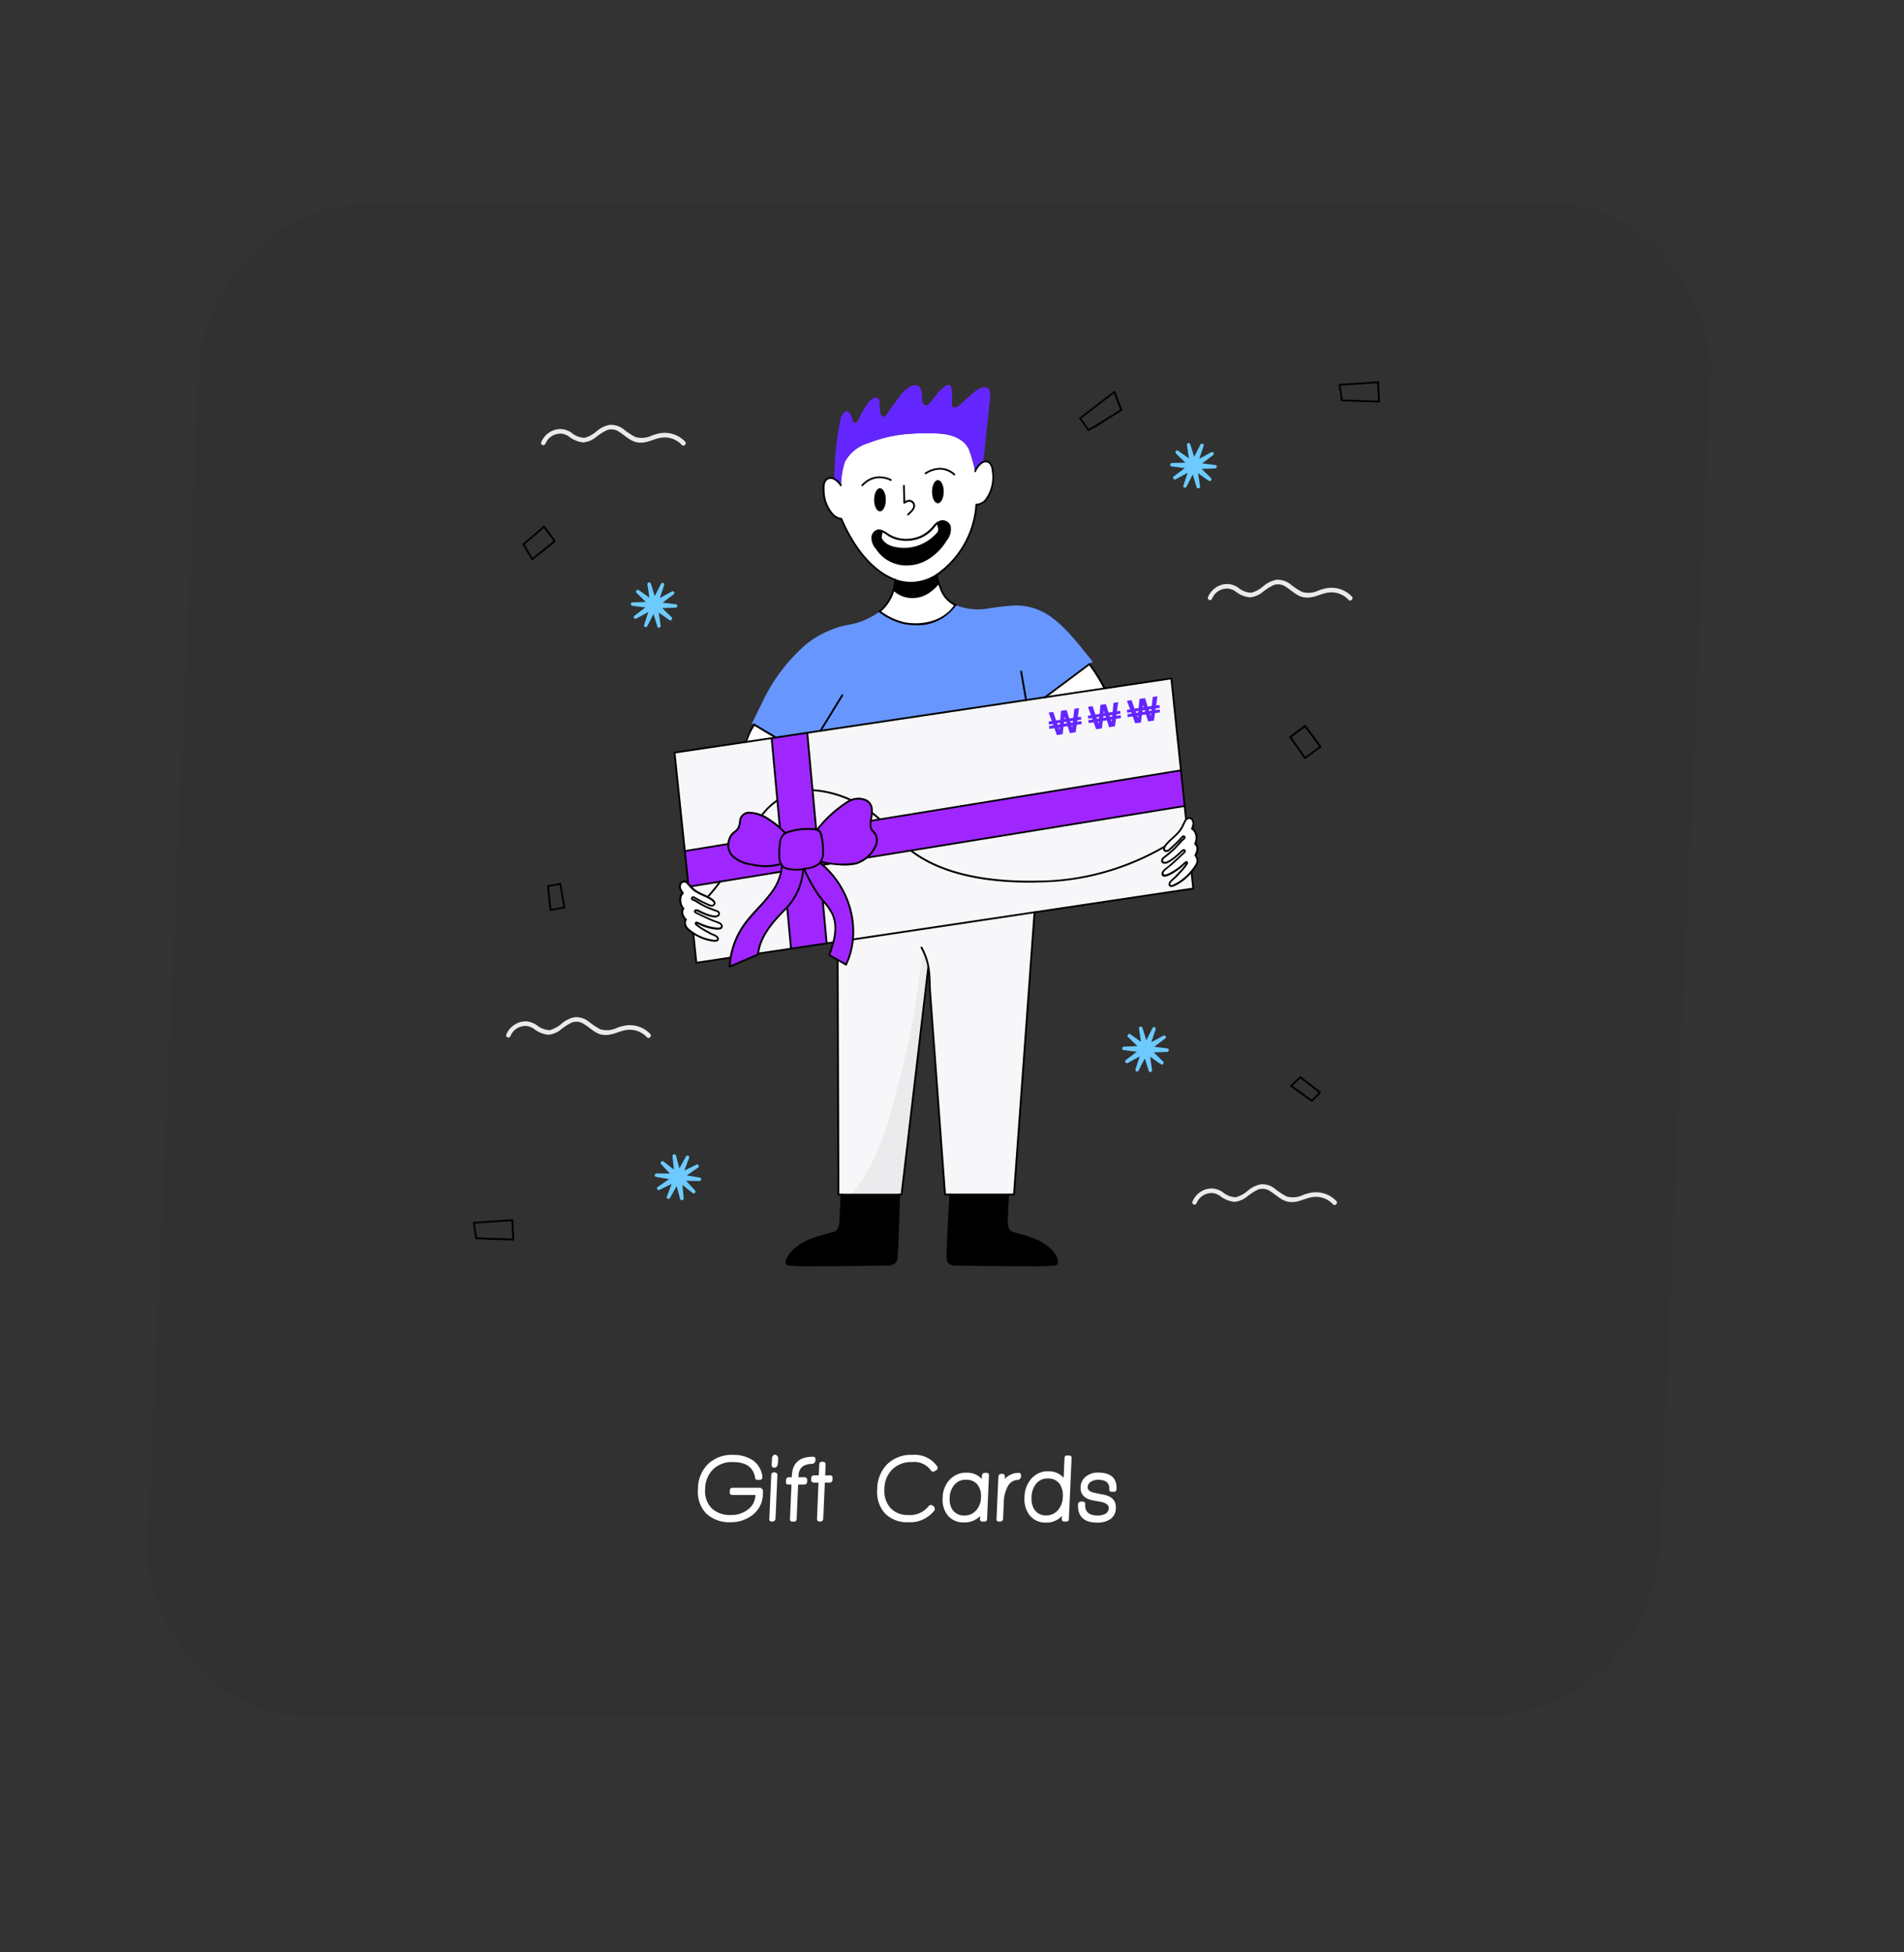 <svg xmlns="http://www.w3.org/2000/svg" xmlns:xlink="http://www.w3.org/1999/xlink" width="276" height="283" viewBox="0 0 276 283"><rect x="0" y="0" width="276" height="283" fill="#333333" stroke="none"/><defs><clipPath id="b"><rect width="276" height="283"/></clipPath></defs><g id="a" clip-path="url(#b)"><g transform="matrix(0.961, 0, -0.043, 0.988, -6314.844, -1113.698)"><rect width="228" height="222" rx="25" transform="translate(6654 1157)" opacity="0.05"/><path d="M-28.87-6.573a3.665,3.665,0,0,1-1.6,3.183,5.152,5.152,0,0,1-3.055.928A5.33,5.33,0,0,1-37.3-3.752a4.693,4.693,0,0,1-1.39-3.618,4.757,4.757,0,0,1,1.353-3.625h-.015a5.093,5.093,0,0,1,3.726-1.342,5.467,5.467,0,0,1,2.94.742,3.577,3.577,0,0,1,1.63,2.44v.086a.349.349,0,0,1-.1.3.364.364,0,0,1-.3.1h-.291q-.378,0-.4-.317-.495-2.3-3.449-2.3a3.98,3.98,0,0,0-2.911,1.031A3.834,3.834,0,0,0-37.61-7.388,3.711,3.711,0,0,0-36.5-4.506a4.225,4.225,0,0,0,2.978.987,3.921,3.921,0,0,0,2.459-.771A2.554,2.554,0,0,0-29.99-6.4v-.057h-3.464a.372.372,0,0,1-.311-.1.356.356,0,0,1-.111-.3V-7.1a.361.361,0,0,1,.105-.311.377.377,0,0,1,.317-.1h4.22l.335.3Q-28.87-6.929-28.87-6.573ZM-26.8-10.94l-.058.114a.457.457,0,0,1-.437.357.39.39,0,0,1-.328-.107.374.374,0,0,1-.109-.321v-1.031q.131-.442.437-.442.262,0,.495.414Zm0,7.978a.379.379,0,0,1-.131.271.393.393,0,0,1-.277.128h-.131a.349.349,0,0,1-.393-.4v-6.4a.349.349,0,0,1,.393-.4h.131a.394.394,0,0,1,.284.121.38.38,0,0,1,.124.278Zm5.632-8.377-.233.243a.211.211,0,0,1-.146.071q-2.067,0-2.067,1.727v.243h.961a.348.348,0,0,1,.262.128.4.4,0,0,1,.116.271v.271a.4.4,0,0,1-.109.278.348.348,0,0,1-.269.121h-.961v5.038q0,.4-.378.4h-.247q-.378,0-.378-.4V-7.986h-.48q-.378,0-.378-.4v-.271a.4.4,0,0,1,.109-.278.348.348,0,0,1,.269-.121h.48V-9.3q0-2.769,3.072-2.769.378,0,.378.4Zm2.707,2.654a.43.43,0,0,1-.109.285.325.325,0,0,1-.255.128H-19.6v5.312a.413.413,0,0,1-.109.271.326.326,0,0,1-.255.125h-.2a.348.348,0,0,1-.269-.121.4.4,0,0,1-.109-.275l-.015-5.312h-.758a.325.325,0,0,1-.255-.128.43.43,0,0,1-.109-.285v-.243q0-.4.364-.4h.757v-1.6q0-.4.364-.4h.233a.325.325,0,0,1,.255.128.413.413,0,0,1,.109.271v1.6h.771q.364,0,.364.4Zm15.79-1.744a.39.39,0,0,1-.2.343l-.233.143v-.014l-.1.057a.21.21,0,0,1-.116.029.444.444,0,0,1-.349-.171A3.237,3.237,0,0,0-6.6-11.284a3.938,3.938,0,0,0-2.9,1.065,3.815,3.815,0,0,0-1.07,2.833A3.877,3.877,0,0,0-9.558-4.575,3.7,3.7,0,0,0-6.764-3.519a3.444,3.444,0,0,0,2.983-1.3.377.377,0,0,1,.323-.159A.327.327,0,0,1-3.2-4.89L-3.21-4.9l.306.2.058.357a.161.161,0,0,1-.044.171A4.509,4.509,0,0,1-6.749-2.462a4.872,4.872,0,0,1-3.587-1.306,4.787,4.787,0,0,1-1.317-3.561,4.921,4.921,0,0,1,1.361-3.661A5.012,5.012,0,0,1-6.6-12.338a4.36,4.36,0,0,1,3.842,1.684l-.015-.029a.314.314,0,0,1,.1.257ZM5.112-2.951a.337.337,0,0,1-.1.292.352.352,0,0,1-.3.1H4.44a.352.352,0,0,1-.295-.1.337.337,0,0,1-.1-.289v-.414a3.168,3.168,0,0,1-2.4.928A3.16,3.16,0,0,1-.869-3.49a3.767,3.767,0,0,1-.859-2.569A3.742,3.742,0,0,1-.839-8.642,3.247,3.247,0,0,1,1.693-9.727,3.112,3.112,0,0,1,4.051-8.8v-.5a.392.392,0,0,1,.116-.278A.37.37,0,0,1,4.442-9.7h.274a.349.349,0,0,1,.393.4ZM4.049-6.059a2.783,2.783,0,0,0-.582-1.884,2.221,2.221,0,0,0-1.819-.742A2.092,2.092,0,0,0-.084-7.9,2.854,2.854,0,0,0-.666-6.059,2.905,2.905,0,0,0-.142-4.246a.311.311,0,0,1,.073.057,2.1,2.1,0,0,0,1.717.742A2.219,2.219,0,0,0,3.4-4.182a2.734,2.734,0,0,0,.648-1.877ZM9.944-8.985l-.218.243a.181.181,0,0,1-.146.071,1.711,1.711,0,0,0-1.586,1A4.749,4.749,0,0,0,7.528-5.4v2.458a.376.376,0,0,1-.116.264.355.355,0,0,1-.262.118H6.916a.338.338,0,0,1-.378-.385V-9.156a.4.4,0,0,1,.116-.271.348.348,0,0,1,.262-.128h.233a.348.348,0,0,1,.262.128.4.4,0,0,1,.116.271v.343l.1-.1A2.68,2.68,0,0,1,9.58-9.7q.364,0,.364.385Zm7.509,6.026a.349.349,0,0,1-.393.4h-.277a.349.349,0,0,1-.393-.4v-.414a3.123,3.123,0,0,1-2.4.969,3.171,3.171,0,0,1-2.576-1.189,3.989,3.989,0,0,1-.8-2.555A3.992,3.992,0,0,1,11.486-8.8,3.128,3.128,0,0,1,14.033-9.93a3.122,3.122,0,0,1,2.358.956v-2.883a.337.337,0,0,1,.1-.289.352.352,0,0,1,.295-.1h.277a.352.352,0,0,1,.295.1.337.337,0,0,1,.1.289ZM16.391-6.144a3.071,3.071,0,0,0-.566-1.941,2.2,2.2,0,0,0-1.834-.785,2.08,2.08,0,0,0-1.761.828,3.092,3.092,0,0,0-.553,1.9,3.062,3.062,0,0,0,.538,1.87.228.228,0,0,1,.058.043,2.067,2.067,0,0,0,1.717.771,2.2,2.2,0,0,0,1.788-.813,2.842,2.842,0,0,0,.611-1.87ZM24.468-4.5a1.818,1.818,0,0,1-.844,1.641,3.437,3.437,0,0,1-1.877.458q-3.013,0-3.013-2.7a.367.367,0,0,1,.116-.271.381.381,0,0,1,.277-.114h.291a.352.352,0,0,1,.295.1.337.337,0,0,1,.1.289q0,1.655,1.95,1.655a2.434,2.434,0,0,0,1.077-.214A.905.905,0,0,0,23.4-4.5q0-.656-1.106-.928-.044,0-.713-.128l-.536-.089Q19.011-5.988,19.011-7.6a1.916,1.916,0,0,1,.83-1.641,2.851,2.851,0,0,1,1.7-.5q2.9,0,2.9,2.412a.349.349,0,0,1-.393.4h-.306a.349.349,0,0,1-.393-.4q0-1.356-1.761-1.356a1.943,1.943,0,0,0-1,.257.922.922,0,0,0-.509.828q0,.614,1.077.828h-.044a.435.435,0,0,1,.162.029l-.029-.014q.4.086,1.222.243Q24.468-6.173,24.468-4.5Z" transform="translate(6775.306 1353.02)" fill="#fff"/><g transform="translate(6700.915 1183.164)"><g transform="translate(25.861 43.602)"><path d="M1.172,2.107l75.251.213.09,31.189L1.262,33.3Z" transform="matrix(0.989, -0.147, 0.147, 0.989, 0, 8.978)" fill="#f7f7f9"/><g transform="translate(27.432 34.303)"><path d="M472.18,639.5l-1.244,41.42h-10.4l-3.611-30.054-.358-3.271-.51,5.987-2.081,27.339h-9.522L442.8,646.46l1.294.714.647-2.014.248-1.675Z" transform="translate(-442.8 -639.5)" fill="#f7f7f9"/></g></g><g transform="translate(0)"><g transform="translate(106.755 29.12)"><path d="M831.374,281.152a2.2,2.2,0,0,1,1.405-1.311,2.412,2.412,0,0,1,.978-.121,2.8,2.8,0,0,1,1.02.365,4.494,4.494,0,0,0,2.246.919,3.46,3.46,0,0,0,1.888-.756,7.64,7.64,0,0,1,1.681-1.067,2.129,2.129,0,0,1,1.819.284c.62.365,1.172.852,1.819,1.189a2.97,2.97,0,0,0,1.006.351,3.662,3.662,0,0,0,1.433-.094c.5-.121.978-.324,1.475-.46a4.182,4.182,0,0,1,1.42-.176,3.754,3.754,0,0,1,2.384,1.095c.3.311.8-.159.485-.476a4.474,4.474,0,0,0-3.652-1.269,6.862,6.862,0,0,0-1.374.351,3.555,3.555,0,0,1-2.522.23,11.005,11.005,0,0,1-1.819-1.135,3.266,3.266,0,0,0-2.095-.649,4.048,4.048,0,0,0-1.957.932,4.4,4.4,0,0,1-1.779.973,3.4,3.4,0,0,1-2.053-.784,3.513,3.513,0,0,0-1.364-.487,3.029,3.029,0,0,0-3.1,1.919.341.341,0,0,0,.234.419.356.356,0,0,0,.427-.243Z" transform="translate(-830.705 -278.419)" fill="#ebebed"/></g><g transform="translate(5.165 6.39)"><path d="M94.187,112.952a2.2,2.2,0,0,1,1.406-1.311,2.412,2.412,0,0,1,.978-.121,2.8,2.8,0,0,1,1.02.365,4.619,4.619,0,0,0,2.246.919,3.459,3.459,0,0,0,1.888-.756,7.637,7.637,0,0,1,1.681-1.067,2.129,2.129,0,0,1,1.819.284c.634.365,1.185.852,1.819,1.189a3.293,3.293,0,0,0,1.006.351,3.66,3.66,0,0,0,1.433-.094c.5-.121.978-.324,1.461-.459a4.18,4.18,0,0,1,1.42-.176,3.755,3.755,0,0,1,2.384,1.095c.3.311.8-.159.485-.476a4.473,4.473,0,0,0-3.652-1.269,6.864,6.864,0,0,0-1.374.351,3.555,3.555,0,0,1-2.522.23,11.337,11.337,0,0,1-1.819-1.135,3.265,3.265,0,0,0-2.095-.649,4.047,4.047,0,0,0-1.957.932,4.4,4.4,0,0,1-1.779.973,3.4,3.4,0,0,1-2.054-.784,3.511,3.511,0,0,0-1.364-.487,3.018,3.018,0,0,0-3.1,1.919.341.341,0,0,0,.234.419.378.378,0,0,0,.441-.243Z" transform="translate(-93.505 -110.22)" fill="#ebebed"/></g><g transform="translate(3.787 93.294)"><path d="M84.173,756.052a2.235,2.235,0,0,1,1.405-1.311,2.413,2.413,0,0,1,.978-.121,2.8,2.8,0,0,1,1.02.365,4.62,4.62,0,0,0,2.246.919,3.46,3.46,0,0,0,1.888-.756,7.631,7.631,0,0,1,1.681-1.068,2.137,2.137,0,0,1,1.819.284c.634.365,1.185.851,1.819,1.189a2.97,2.97,0,0,0,1.006.351,3.659,3.659,0,0,0,1.434-.094c.5-.121.978-.324,1.475-.459a3.872,3.872,0,0,1,1.42-.176,3.754,3.754,0,0,1,2.384,1.094c.3.311.8-.159.485-.476a4.473,4.473,0,0,0-3.652-1.269,6.868,6.868,0,0,0-1.374.351,3.555,3.555,0,0,1-2.522.23,11.341,11.341,0,0,1-1.819-1.135,3.266,3.266,0,0,0-2.095-.648,4.046,4.046,0,0,0-1.957.932,4.4,4.4,0,0,1-1.779.973,3.488,3.488,0,0,1-2.054-.784,3.509,3.509,0,0,0-1.364-.487,3.018,3.018,0,0,0-3.1,1.919.341.341,0,0,0,.234.419.35.35,0,0,0,.262-.035A.339.339,0,0,0,84.173,756.052Z" transform="translate(-83.504 -753.319)" fill="#ebebed"/></g><g transform="translate(108.38 117.809)"><path d="M843.173,937.452a2.2,2.2,0,0,1,1.406-1.311,2.407,2.407,0,0,1,.978-.121,2.8,2.8,0,0,1,1.019.365,4.619,4.619,0,0,0,2.246.919,3.458,3.458,0,0,0,1.888-.757,7.644,7.644,0,0,1,1.682-1.067,2.129,2.129,0,0,1,1.819.284c.634.365,1.185.852,1.819,1.189a3.292,3.292,0,0,0,1.006.351,3.661,3.661,0,0,0,1.434-.094c.5-.122.978-.324,1.475-.46a4.178,4.178,0,0,1,1.42-.175,3.756,3.756,0,0,1,2.384,1.094c.3.311.8-.159.485-.476a4.473,4.473,0,0,0-3.652-1.269,6.862,6.862,0,0,0-1.374.351,3.555,3.555,0,0,1-2.522.23,10.986,10.986,0,0,1-1.819-1.135,3.267,3.267,0,0,0-2.095-.649,4.048,4.048,0,0,0-1.957.932,4.4,4.4,0,0,1-1.779.973,3.4,3.4,0,0,1-2.054-.784,3.513,3.513,0,0,0-1.364-.487,3.017,3.017,0,0,0-3.1,1.919.332.332,0,0,0,.083.332.347.347,0,0,0,.336.09.339.339,0,0,0,.242-.246Z" transform="translate(-842.504 -934.719)" fill="#ebebed"/></g><g transform="translate(8.976 73.608)"><path d="M121.848,611.779a.2.2,0,0,1-.081-.027.136.136,0,0,1-.055-.094l-.524-3.5a.134.134,0,0,1,.11-.148l1.847-.324a.146.146,0,0,1,.162.108l.758,3.459a.15.15,0,0,1-.014.108.14.14,0,0,1-.1.054l-2.081.365Zm-.358-3.527.485,3.244,1.805-.311-.7-3.2Z" transform="translate(-121.188 -607.683)"/></g><g transform="translate(3.026 21.198)"><path d="M79.593,224.907h-.027c-.041,0-.069-.027-.1-.067l-1.42-2.189a.127.127,0,0,1,.027-.176l3-2.581a.109.109,0,0,1,.11-.027.14.14,0,0,1,.1.054l1.7,2.122a.143.143,0,0,1-.014.189l-3.294,2.649A.2.2,0,0,1,79.593,224.907Zm-1.254-2.3,1.283,1.962,3.046-2.473-1.516-1.9Z" transform="translate(-78.025 -219.862)"/></g><g transform="translate(119.967 50.431)"><path d="M929.116,441.168a.126.126,0,0,1-.11-.054l-2.357-3.068a.144.144,0,0,1,.028-.19l2.164-1.635a.137.137,0,0,1,.1-.027.136.136,0,0,1,.091.054l2.467,3.041a.144.144,0,0,1,.028.108.136.136,0,0,1-.055.094l-2.274,1.648A.2.2,0,0,1,929.116,441.168Zm-2.164-3.175,2.191,2.854,2.054-1.487-2.287-2.824Z" transform="translate(-926.625 -436.194)"/></g><g transform="translate(86.171 1.427)"><path d="M682.854,79.445a.051.051,0,0,1-.041-.013.134.134,0,0,1-.055-.067c-.069-.108-.855-1.11-1.336-1.717a.131.131,0,0,1,.028-.189l4.988-3.865a.135.135,0,0,1,.124-.027.184.184,0,0,1,.1.079l1.172,2.649a.124.124,0,0,1-.055.159l-2.4,1.487a18.283,18.283,0,0,1-2.522,1.506Zm-1.144-1.851c.758.959,1.075,1.365,1.2,1.541.524-.3,2.921-1.784,4.6-2.838l-1.061-2.379Z" transform="translate(-681.392 -73.561)"/></g><g transform="translate(125.084)"><path d="M969.953,66.121h0l-5.595-.188a.114.114,0,0,1-.086-.027.109.109,0,0,1-.038-.081l-.469-2.283a.1.1,0,0,1,.027-.108.141.141,0,0,1,.1-.054L969.695,63a.161.161,0,0,1,.152.121l.262,2.854a.138.138,0,0,1-.041.108.144.144,0,0,1-.11.041Zm-5.471-.446,5.319.176-.234-2.554-5.512.351Z" transform="translate(-963.761 -63)"/></g><g transform="translate(122.377 101.978)"><path d="M947.477,821.347a.2.2,0,0,1-.081-.027l-3.238-2.176a.137.137,0,0,1-.055-.094.152.152,0,0,1,.041-.108l1.336-1.284a.148.148,0,0,1,.18-.013l3.087,2.23a.136.136,0,0,1,.055.094.153.153,0,0,1-.041.108l-1.185,1.23A.126.126,0,0,1,947.477,821.347Zm-3.018-2.338,3,2.027.992-1.04-2.866-2.081Z" transform="translate(-944.103 -817.62)"/></g><g transform="translate(0 122.947)"><path d="M62.254,975.922h0l-5.595-.188a.114.114,0,0,1-.086-.027.109.109,0,0,1-.038-.081l-.468-2.283a.1.1,0,0,1,.027-.108.141.141,0,0,1,.1-.054l5.8-.381a.149.149,0,0,1,.151.121l.262,2.838a.152.152,0,0,1-.041.108A.126.126,0,0,1,62.254,975.922Zm-5.471-.46,5.319.176-.234-2.554-5.512.351Z" transform="translate(-56.062 -972.8)"/></g><g transform="translate(56.932 83.488)"><path d="M469.262,716.706a.051.051,0,0,1-.041-.013.066.066,0,0,1-.014-.094c3.776-4.635,5.126-10.743,6.311-16.135a124.325,124.325,0,0,0,2.8-19.595.073.073,0,0,1,.069-.067.066.066,0,0,1,.05.019.063.063,0,0,1,.019.049,124.415,124.415,0,0,1-2.8,19.622c-1.2,5.406-2.549,11.527-6.339,16.189a.106.106,0,0,1-.055.027Z" transform="translate(-469.193 -680.801)" fill="#ebebed"/></g><g transform="translate(57.001 83.554)"><path d="M469.7,717.071c3.707-4.554,5.071-10.473,6.325-16.162a124.085,124.085,0,0,0,2.8-19.608l.069.121a9.12,9.12,0,0,1,.813,2.135l.014.067-2.549,33.446H469.7Z" transform="translate(-469.7 -681.3)" fill="#ebebed"/></g></g><g transform="translate(38.025 29.491)"><g transform="translate(27.396)"><path d="M530.811,281.678a7.184,7.184,0,0,0,1.02,2.054,4.392,4.392,0,0,0,1.612,1.3.346.346,0,0,0,.469-.122.333.333,0,0,0-.124-.46,3.546,3.546,0,0,1-1.392-1.095,7.167,7.167,0,0,1-.923-1.865.344.344,0,1,0-.661.189Z" transform="translate(-530.798 -281.236)" fill="#fff"/></g><g transform="translate(19.445 1.101)"><path d="M474.828,289.614a3.349,3.349,0,0,1-.593,1.406,4.206,4.206,0,0,1-1.006,1.135.333.333,0,0,0-.117.455.346.346,0,0,0,.461.126A4.785,4.785,0,0,0,474.8,291.4a4,4,0,0,0,.689-1.608.349.349,0,0,0-.248-.419.368.368,0,0,0-.413.243Z" transform="translate(-473.066 -289.367)" fill="#fff"/></g><g transform="translate(19.58 3.387)"><path d="M474.165,307.489a10.645,10.645,0,0,0,2.054,1c.358.121.716.2,1.088.3a10.532,10.532,0,0,0,1.172.243A4.139,4.139,0,0,0,479.7,309c.358-.067.716-.148,1.075-.189a6.167,6.167,0,0,0,2.15-.568,10.337,10.337,0,0,0,1.908-1.391.335.335,0,0,0-.027-.476.359.359,0,0,0-.454,0,9.841,9.841,0,0,1-1.53,1.162,4.807,4.807,0,0,1-1.874.581c-.372.054-.744.094-1.1.176a3.846,3.846,0,0,1-1.033.108,8.926,8.926,0,0,1-1.051-.189c-.358-.079-.716-.159-1.061-.27a9.554,9.554,0,0,1-2.164-1.013.343.343,0,0,0-.469.1.328.328,0,0,0,.1.46Z" transform="translate(-474.015 -306.298)" fill="#fff"/></g><g transform="translate(24.626 5.048)"><path d="M511.031,319.706a3.962,3.962,0,0,0,1.323-.108,7.019,7.019,0,0,1,1.075-.338.345.345,0,0,0,.245-.1.331.331,0,0,0,.1-.24c0-.159-.162-.365-.344-.338a6.837,6.837,0,0,0-1.172.338,3.364,3.364,0,0,1-1.213.108.345.345,0,0,0-.245.1.331.331,0,0,0-.1.24.32.32,0,0,0,.092.238.333.333,0,0,0,.239.1Z" transform="translate(-510.7 -318.583)" fill="#fff"/></g><g transform="translate(21.477 0.445)"><path d="M487.924,286.123a2.728,2.728,0,0,0,1.557.689,4.466,4.466,0,0,0,1.7-.04,4.165,4.165,0,0,0,1.53-.662,8.741,8.741,0,0,1,.744-.487,2.356,2.356,0,0,0,.661-.5.347.347,0,0,0,0-.476.338.338,0,0,0-.485,0,2.1,2.1,0,0,1-.566.419c-.221.135-.441.27-.647.419a3.978,3.978,0,0,1-1.309.608,3.65,3.65,0,0,1-1.374.067,2.238,2.238,0,0,1-1.309-.527c-.331-.338-.786.159-.5.487Z" transform="translate(-487.835 -284.544)" fill="#fff"/></g><g transform="translate(20.233 1.606)"><path d="M480.441,295.009l.027.013-.485-.608.014.027-.041-.27v.04l.041-.27-.014.04.11-.243c.18-.257.069-.094.014-.027a.642.642,0,0,1-.138.135c-.081.094-.18.189-.262.27-.18.176-.372.351-.551.541a1,1,0,0,0,0,1.446,3.762,3.762,0,0,0,1.709.662,10.8,10.8,0,0,0,1.86.378,11.466,11.466,0,0,0,1.667.067,3.74,3.74,0,0,0,1.033-.148,5.19,5.19,0,0,1,.758-.19,4.045,4.045,0,0,0,1.764-.771,1.007,1.007,0,0,0,.485-.619.988.988,0,0,0-.114-.773,1.063,1.063,0,0,0-1.419-.365,4.854,4.854,0,0,1-.855.5l.248-.108a5.2,5.2,0,0,1-.91.2c-.317.067-.606.2-.923.243l.276-.04a9.366,9.366,0,0,1-2.219-.067l.276.04a8.556,8.556,0,0,1-1.294-.3,5.258,5.258,0,0,0-.62-.159,3.29,3.29,0,0,1-.524-.121l.248.108-.081-.04c.137.121.162.135.1.067v1.419c.276-.257.551-.527.813-.811a2.419,2.419,0,0,0,.5-.634,1.055,1.055,0,0,0-.441-1.378,1.044,1.044,0,0,0-1.415.357,1,1,0,0,0,.364,1.388Z" transform="translate(-478.845 -293.129)" fill="#fff"/></g><g transform="translate(26.462 0.675)"><path d="M526.7,288.221l-.386-.514a2.286,2.286,0,0,1-.317-.487l.11.243a1.5,1.5,0,0,1-.081-.338l.041.27c0-.054-.014-.108-.014-.159a.952.952,0,0,0-.081-.392.735.735,0,0,0-.207-.324,1.048,1.048,0,0,0-1.125-.22,1.013,1.013,0,0,0-.639.934,2.767,2.767,0,0,0,.11.676,1.707,1.707,0,0,0,.289.595c.179.257.372.5.566.744a.752.752,0,0,0,.262.284.962.962,0,0,0,.758.2.655.655,0,0,0,.386-.121,1,1,0,0,0,.468-.608l.041-.27a1.752,1.752,0,0,0-.179-.514Z" transform="translate(-524.004 -286.225)" fill="#fff"/></g><g transform="translate(22.674 1.073)"><path d="M500.332,289.493l-.454.446-.207.2c-.027.027-.069.054-.1.079.152-.159.11-.079,0-.027l.248-.108a3.765,3.765,0,0,1-.855.216l.276-.04a2.378,2.378,0,0,1-.62,0l.276.04a2.367,2.367,0,0,1-.606-.159l.248.108a3.716,3.716,0,0,1-.454-.243,1.063,1.063,0,0,0-1.42.365,1.032,1.032,0,0,0,.372,1.392,3.568,3.568,0,0,0,2.535.487,2.99,2.99,0,0,0,1.185-.392,9.265,9.265,0,0,0,1.02-.919,1,1,0,0,0,.014-1.433,1.048,1.048,0,0,0-1.461-.013Z" transform="translate(-496.535 -289.205)" fill="#fff"/></g><g transform="translate(0 21.003)"><path d="M332.962,436.807a6.535,6.535,0,0,0-.951,1.811.337.337,0,0,0,.234.419.346.346,0,0,0,.427-.23h0c.027-.079.055-.148.081-.23l.041-.108c0-.013.055-.135.027-.067.069-.148.137-.284.207-.432a6.311,6.311,0,0,1,.524-.811.327.327,0,0,0,.036-.255.334.334,0,0,0-.16-.2.353.353,0,0,0-.469.108Z" transform="translate(-331.997 -436.652)" fill="#fff"/></g><g transform="translate(0.069 22.238)"><path d="M332.889,446.995l1.653-.311.813-.148a2.639,2.639,0,0,1,.8-.079.338.338,0,1,0,0-.676,3.058,3.058,0,0,0-.855.079l-.882.159-1.722.324a.337.337,0,0,0-.234.419.346.346,0,0,0,.427.23Z" transform="translate(-332.448 -445.777)" fill="#fff"/></g><g transform="translate(1.228 21.117)"><path d="M343.22,438.5a10.547,10.547,0,0,1-1.847-1,.347.347,0,0,0-.462.125.332.332,0,0,0,.118.456,11.457,11.457,0,0,0,1.847.986.346.346,0,0,0,.26.036.339.339,0,0,0,.209-.157.318.318,0,0,0,.034-.248.325.325,0,0,0-.157-.2Z" transform="translate(-340.865 -437.462)" fill="#fff"/></g><g transform="translate(0.578 21.553)"><path d="M336.751,440.777a5.319,5.319,0,0,0-.344.432.816.816,0,0,0-.207.527.347.347,0,0,0,.344.338.177.177,0,0,0,.081-.013c.221-.067.455-.135.675-.189a2.608,2.608,0,0,1,.344-.067l.162-.027.081-.013c-.1.013.027,0,.041,0a.341.341,0,0,0,.33-.244.332.332,0,0,0-.151-.378,8.244,8.244,0,0,0-.937-.419.352.352,0,0,0-.265.034.34.34,0,0,0-.161.21.353.353,0,0,0,.234.419l.207.079h0c.014,0,.027.013.055.013l.11.054.413.2.179-.634a7.861,7.861,0,0,0-1.488.311l.441.324c0-.04,0-.027-.014.027,0-.013.014-.027.014-.04l-.014.013c.014-.013.014-.027.027-.04.041-.054.069-.108.11-.159a.362.362,0,0,1,.069-.079c-.055.067.014-.013.027-.027l.137-.159a.384.384,0,0,0,.1-.243.331.331,0,0,0-.1-.24.345.345,0,0,0-.245-.1.3.3,0,0,0-.262.094Z" transform="translate(-336.2 -440.688)" fill="#fff"/></g><g transform="translate(45.219 15.741)"><path d="M660.4,398.822a1.873,1.873,0,0,0,.634-.324,2.88,2.88,0,0,0,.234-.19c.014-.013.041-.027.055-.054l.028-.013h0a.65.65,0,0,1,.124-.079.247.247,0,0,0,.111-.161.244.244,0,0,0-.042-.19.259.259,0,0,0-.331-.079,3.5,3.5,0,0,0-.5.392l-.027.027c-.027.013,0,0,.014-.013-.014.013-.041.027-.055.04l-.124.079c-.027.013-.041.027-.069.04l-.028.013c-.027.013,0,0,.014,0a.106.106,0,0,0-.069.027c-.028.013-.055.013-.081.027a.256.256,0,0,0-.162.324.235.235,0,0,0,.276.135Z" transform="translate(-660.118 -397.702)" fill="#fff"/></g><g transform="translate(51.027 12.098)"><path d="M702.292,371.143c.716.973,1.375,1.973,2.04,2.987.179.27.634.013.441-.257-.661-1.013-1.323-2.014-2.039-2.987a.255.255,0,1,0-.441.257Z" transform="translate(-702.26 -370.758)" fill="#fff"/></g><g transform="translate(46 15.15)"><path d="M666.062,394.87c.579-.067,1.2-.094,1.764-.216.289-.067.551-.176.841-.243s.579-.135.868-.176a6.2,6.2,0,0,1,.868-.027,3.638,3.638,0,0,0,.855-.135,6,6,0,0,1,.855-.19,3.418,3.418,0,0,1,.91,0,.259.259,0,0,0,.262-.257.268.268,0,0,0-.262-.257,4.722,4.722,0,0,0-1.737.159,4.834,4.834,0,0,1-.882.159c-.289,0-.579,0-.868.027s-.593.094-.882.159-.538.148-.813.23a5.745,5.745,0,0,1-.841.135l-.937.108a.268.268,0,0,0-.262.257.279.279,0,0,0,.262.257Z" transform="translate(-665.801 -393.348)" fill="#fff"/></g><g transform="translate(46.337 12.094)"><path d="M668.645,374.736a18.478,18.478,0,0,0,2.384-1.7l2.356-1.9c.262-.2-.11-.568-.372-.351L670.7,372.63a17.723,17.723,0,0,1-2.329,1.675C668.094,374.465,668.356,374.9,668.645,374.736Z" transform="translate(-668.253 -370.712)" fill="#fff"/></g><g transform="translate(48.968 12.444)"><path d="M687.778,375.567c.138.2.262.419.413.622a.9.9,0,0,0,.634.392,1.72,1.72,0,0,0,.524-.04c.124-.027.248-.067.372-.094.055-.013.11-.027.179-.04.137-.027-.027,0-.027,0s.11,0,.124,0h.027l.162.04a1.978,1.978,0,0,0,.485.067.733.733,0,0,0,.675-.446.79.79,0,0,0-.124-.757l-.427-.676-.427-.675c-.069-.108-.124-.216-.193-.311a.754.754,0,0,0-.992-.243c-.262.149-.5.324-.744.487l-.785.514a.669.669,0,0,0,.169,1.232.7.7,0,0,0,.52-.069l.771-.5.358-.243.207-.135c.055-.027.262-.148.069-.067l-.538-.067.014.013-.248-.243c.1.135.18.284.276.419l.3.476a9.03,9.03,0,0,1,.566.905l-.1-.338v.027l.207-.476-.014.013.3-.176c.152-.013.18-.013.1-.013.1.013.124.013.069.013a.5.5,0,0,1-.151-.04,2.2,2.2,0,0,0-.413-.067,2.24,2.24,0,0,0-.8.094c-.11.027-.221.054-.317.079-.069.013-.179.013.014,0-.124,0-.055.013.193.067q.248.284.162.159c-.11-.2-.262-.392-.386-.581a.7.7,0,0,0-.937-.243.657.657,0,0,0-.342.4.642.642,0,0,0,.067.518Z" transform="translate(-687.317 -373.311)" fill="#fff"/></g><g transform="translate(49.918 13.285)"><path d="M694.587,380.735a4.73,4.73,0,0,1,.455.23.674.674,0,0,0,.771-.054.592.592,0,0,0,.179-.189l.069-.159a.814.814,0,0,0,0-.365l-.069-.159a.7.7,0,0,0-.248-.243c-.152-.079-.3-.159-.455-.23a.459.459,0,0,0-.262-.079.733.733,0,0,0-.689.324l-.069.159a.814.814,0,0,0,0,.365l.069.159a.7.7,0,0,0,.248.243Z" transform="translate(-694.248 -379.483)" fill="#fff"/></g><g transform="translate(47.061 14.052)"><path d="M675.683,386.705l.028.013-.138-.108c.028.013.041.04.069.054l-.11-.135a.341.341,0,0,1,.055.094l-.069-.159.014.027,1.158-.662-.344-.284a1.262,1.262,0,0,0-.566-.338.983.983,0,0,0-.855.257c-.1.079-.193.176-.3.257l.137-.108a3.219,3.219,0,0,1-.758.432l.162-.067-.124.054a.784.784,0,0,0-.413.311.707.707,0,0,0-.069.527.671.671,0,0,0,.317.405.658.658,0,0,0,.524.067,3.46,3.46,0,0,0,.813-.392,5.479,5.479,0,0,0,.7-.555l-.137.108c.027-.013.055-.04.081-.054l-.162.067a.082.082,0,0,1,.055-.013l-.179.027h.027l-.18-.027a.082.082,0,0,1,.055.013l-.162-.067c.014.013.027.013.055.027l-.137-.108c.162.135.331.27.485.419a.718.718,0,0,0,.841.108,1.051,1.051,0,0,0,.248-.243.648.648,0,0,0,.069-.527,1.209,1.209,0,0,0-.469-.608.658.658,0,0,0-.524-.067.683.683,0,0,0-.418.313.659.659,0,0,0-.068.511h0a.583.583,0,0,0,.289.432Z" transform="translate(-673.534 -385.193)" fill="#fff"/></g><g transform="translate(46.578 15.142)"><path d="M670.689,394.647a.676.676,0,1,0-.689-.675A.682.682,0,0,0,670.689,394.647Z" transform="translate(-670 -393.296)" fill="#fff"/></g><g transform="translate(48.184 14.932)"><path d="M682.3,393.079a.6.6,0,0,0,.344-.094.7.7,0,0,0,.344-.595h0a.9.9,0,0,0-.027-.19h0a.824.824,0,0,0-.069-.159h0a.945.945,0,0,0-.11-.135h0a.686.686,0,0,0-.3-.176.823.823,0,0,0-.179-.027h0l-.179.027h0a.687.687,0,0,0-.3.176.452.452,0,0,0-.137.216.59.59,0,0,0,0,.527.454.454,0,0,0,.137.216l.137.108a.738.738,0,0,0,.344.108l.179-.027a.687.687,0,0,0,.3-.176h0l-.137.108h0l-.162.067h0l-.18.027h0l-.193-.04h0l-.162-.067h0l-.137-.108h0l-.11-.135h0l-.069-.159h0l-.027-.176h0l.027-.176h0l.069-.159h0l.11-.135h0l.137-.108h0l.162-.067h0l.18-.027h0a.569.569,0,0,0-.262.054.606.606,0,0,0-.358.351.437.437,0,0,0-.055.257l.028.176a.668.668,0,0,0,.179.3l.137.108a.624.624,0,0,0,.344.121Z" transform="translate(-681.61 -391.704)" fill="#fff"/></g></g><g transform="translate(28.998 7.609)"><g transform="translate(19.061)"><path d="M427.7,124.849a2.785,2.785,0,0,1,.923-1.243.974.974,0,0,1,1.075-.054,2.182,2.182,0,0,1,.675,1.594,5.343,5.343,0,0,1-.771,3.716,1.911,1.911,0,0,1-1.475.892h-.041s0,.243-.014.527c-.234,5.717-5.636,13.149-12.251,10.3-3.652-1.567-6.367-5.338-8-8.757h-.027a2.189,2.189,0,0,1-1.227-.568,5.424,5.424,0,0,1-1.6-3.459,2.166,2.166,0,0,1,.3-1.7,1,1,0,0,1,1.075-.176,2.728,2.728,0,0,1,1.185,1v-.067a11.969,11.969,0,0,1,.427-3.351,5.516,5.516,0,0,1,3.445-2.757,20.215,20.215,0,0,1,5.579-1.311,35.112,35.112,0,0,1,5.057-.079c1.779.108,3.8.714,4.617,2.458a21.651,21.651,0,0,1,.855,2.458,4.237,4.237,0,0,0,.124.446Z" transform="translate(-404.906 -119.295)" fill="#fff"/></g><g transform="translate(0 65.769)"><path d="M267.652,611.587a2.5,2.5,0,0,1-.579-.825.95.95,0,0,1,.1-.838h0a1.966,1.966,0,0,1-.469-1.824.882.882,0,0,1,.262-.432l.014-.013a1.968,1.968,0,0,1-.372-.514.985.985,0,0,1-.014-.878.651.651,0,0,1,.579-.27.755.755,0,0,1,.485.27,9.18,9.18,0,0,0,1.132,1.054,8.467,8.467,0,0,0,1.488.744c.276.121,2.095.852,1.42,1.391-.193.159-.454.067-.661-.013a20.261,20.261,0,0,1-2.122-1.013.948.948,0,0,0-.289-.135.193.193,0,0,0-.146.019.186.186,0,0,0-.088.116c0,.027-.014.04,0,.067.027.159.248.19.358.243a8.224,8.224,0,0,1,.758.419c.221.121.441.243.675.365.11.054.234.108.344.159.538.23,1.006.419,1.309.514s.606.19.7.365c.221.419-.234.608-.593.581a5.873,5.873,0,0,1-1.571-.419c-.317-.108-.62-.27-.923-.405,0,0-.262-.121-.386-.079-.193.054-.179.257-.014.338s.372.159.551.257c.234.121,1.24.555,1.667.729.3.121.606.23.91.338s.855.243.937.622c.152.825-2.264.121-2.587,0-.4-.135-.716-.3-.923-.365s-.289-.148-.372-.121-.11.159.014.27a7.094,7.094,0,0,0,1.281.825c.3.159.62.338.937.487a5.4,5.4,0,0,1,.937.445.529.529,0,0,1,.207.378c-.014.216-.289.257-.468.243a6.484,6.484,0,0,1-2.264-.581A6.628,6.628,0,0,1,268,612.951a1.062,1.062,0,0,1-.344-1.364Z" transform="translate(-266.494 -605.991)" fill="#fff"/></g><g transform="translate(72.604 56.498)"><path d="M798.334,542.861a2.379,2.379,0,0,0,.262-.959.945.945,0,0,0-.372-.756h-.014a1.958,1.958,0,0,0-.18-1.865.85.85,0,0,0-.4-.324l-.014-.013a2.269,2.269,0,0,0,.179-.595,1.037,1.037,0,0,0-.289-.838.632.632,0,0,0-.634-.067.725.725,0,0,0-.358.419,9.847,9.847,0,0,1-.7,1.365,9.419,9.419,0,0,1-1.144,1.189c-.221.2-1.681,1.487-.868,1.784.248.094.454-.079.62-.23a17.134,17.134,0,0,0,1.653-1.648,1.16,1.16,0,0,1,.221-.23.186.186,0,0,1,.143-.029.183.183,0,0,1,.119.083.1.1,0,0,1,.027.067c.028.159-.162.257-.262.351-.207.2-.386.433-.579.649-.162.189-.331.378-.509.568-.081.094-.18.176-.276.27-.427.392-.813.729-1.061.919s-.51.378-.538.568c-.069.459.427.5.758.365a5.929,5.929,0,0,0,1.336-.906,8.563,8.563,0,0,0,.728-.675.907.907,0,0,1,.331-.2c.193-.014.248.176.138.311s-.3.27-.441.419c-.18.19-.978.919-1.323,1.23-.234.216-.5.419-.744.622s-.728.514-.661.892c.137.838,2.164-.622,2.439-.838.331-.257.579-.514.745-.649s.234-.243.317-.23a.161.161,0,0,1,.113.106.156.156,0,0,1-.032.15,7.108,7.108,0,0,1-.923,1.189c-.234.257-.469.514-.716.77a7.451,7.451,0,0,0-.744.714.506.506,0,0,0-.069.419c.1.2.358.148.524.079a7.477,7.477,0,0,0,3.321-2.973,1.142,1.142,0,0,0-.124-1.473Z" transform="translate(-793.354 -537.387)" fill="#fff"/></g></g><g transform="translate(59.206 28.535)"><g transform="translate(0 0.883)"><path d="M492.346,280.779a4.856,4.856,0,0,1-3.032,1.919,4.118,4.118,0,0,1-3.308-.959c-.162-.148-.413.094-.248.243a4.446,4.446,0,0,0,5.65.19,5.821,5.821,0,0,0,1.24-1.216c.137-.19-.162-.365-.3-.176Z" transform="translate(-485.704 -280.698)"/></g><g transform="translate(0.19 0.673)"><path d="M487.167,279.291c-.014.2-.027.405-.041.595a3.982,3.982,0,0,1-.069.568.167.167,0,0,0,.128.191.171.171,0,0,0,.2-.112,7.778,7.778,0,0,0,.11-1.269.166.166,0,0,0-.162-.159.192.192,0,0,0-.169.186Z" transform="translate(-487.055 -279.105)"/></g><g transform="translate(6.184)"><path d="M530.582,274.423h0l.014.027.014.04c0,.027.014.067.014.094l.041.2a4.191,4.191,0,0,0,.137.405.167.167,0,0,0,.087.1.173.173,0,0,0,.134.007.161.161,0,0,0,.1-.078.156.156,0,0,0,.011-.125,3.777,3.777,0,0,1-.137-.419,4,4,0,0,0-.11-.432.179.179,0,0,0-.234-.067h0a.2.2,0,0,0-.069.243Z" transform="translate(-530.565 -274.161)"/></g><g transform="translate(0.447 0.002)"><path d="M489.027,275.2a5.518,5.518,0,0,0,2.852.2,7.716,7.716,0,0,0,1.461-.27,10.172,10.172,0,0,0,1.406-.649c.193-.094.027-.392-.179-.3a11.27,11.27,0,0,1-1.294.608,7.043,7.043,0,0,1-1.391.27,5.127,5.127,0,0,1-2.674-.159c-.207-.067-.386.216-.179.3Z" transform="translate(-488.937 -274.165)"/></g><g transform="translate(0.465 0.81)"><path d="M489.251,281.522a2.914,2.914,0,0,0,1.543.756,6.337,6.337,0,0,0,1.75-.054,4.728,4.728,0,0,0,2.66-1.5.332.332,0,0,0,0-.476.348.348,0,0,0-.485,0,4.106,4.106,0,0,1-2.264,1.3,5.5,5.5,0,0,1-1.488.067,2.077,2.077,0,0,1-1.24-.581.364.364,0,0,0-.485,0,.338.338,0,0,0,0,.487Z" transform="translate(-489.139 -280.15)"/></g><g transform="translate(0.456 0.208)"><path d="M495.119,276.372a1.5,1.5,0,0,0-.069-.432.359.359,0,0,0-.441-.23c-.028.013-.041.013-.069.027-.4.189-.785.378-1.2.527a7.416,7.416,0,0,1-1.309.324q-.64.1-1.281.159a1.577,1.577,0,0,1-1.117-.148.364.364,0,0,0-.485,0,.322.322,0,0,0,0,.476,1.958,1.958,0,0,0,1.364.365,14.727,14.727,0,0,0,1.53-.176,7.5,7.5,0,0,0,1.447-.338,13.148,13.148,0,0,0,1.419-.608l-.51-.2a.775.775,0,0,1,.041.257.338.338,0,0,0,.675,0Z" transform="translate(-489.044 -275.696)"/></g><g transform="translate(0.343 0.979)"><path d="M488.241,281.738l-.041.405a.475.475,0,0,0,.027.135.287.287,0,0,0,.179.176.253.253,0,0,0,.137.027.4.4,0,0,0,.248-.094l.055-.067a.367.367,0,0,0,.041-.175l.041-.405a.471.471,0,0,0-.027-.135.286.286,0,0,0-.179-.176.252.252,0,0,0-.138-.027.4.4,0,0,0-.248.094l-.055.067a.368.368,0,0,0-.041.176Z" transform="translate(-488.2 -281.4)"/></g><g transform="translate(0.621 0.704)"><path d="M490.352,280.672a2.823,2.823,0,0,0,1.419.555,3.84,3.84,0,0,0,1.709,0c.262-.079.538-.148.8-.2a2.768,2.768,0,0,0,.728-.19,2.024,2.024,0,0,0,.992-.973.333.333,0,0,0-.124-.46.347.347,0,0,0-.469.122,1.49,1.49,0,0,1-.744.729,3.4,3.4,0,0,1-.62.135,5.737,5.737,0,0,0-.689.19,2.367,2.367,0,0,1-.689.108,5.979,5.979,0,0,1-.689-.079,2.3,2.3,0,0,1-1.144-.378.364.364,0,0,0-.485,0,.291.291,0,0,0,0,.446Z" transform="translate(-490.244 -279.357)"/></g><g transform="translate(1.692 0.828)"><path d="M502.133,280.3a15.3,15.3,0,0,0-1.888.446,3.831,3.831,0,0,1-1.833.149c-.427-.094-.62.555-.18.649a4.23,4.23,0,0,0,2.012-.108,14.809,14.809,0,0,1,1.888-.476.34.34,0,0,0,.306-.161.326.326,0,0,0,0-.341.34.34,0,0,0-.306-.161Z" transform="translate(-497.983 -280.297)"/></g></g><g transform="translate(29.507 0.526)"><g transform="translate(14.269 65.137)"><path d="M377.828,548.9a9.77,9.77,0,0,0-3.114.514,1.606,1.606,0,0,0-.9,1.135,8.822,8.822,0,0,0-.081,1.7c0,.905.1,2.108,1.158,2.419a6.017,6.017,0,0,0,2.688.067,4.261,4.261,0,0,0,2.264-.784,2.518,2.518,0,0,0,.468-1.946,8.819,8.819,0,0,0-.454-2.473c-.234-.555-.882-.595-1.405-.622C378.242,548.9,378.036,548.9,377.828,548.9Z" transform="translate(-373.727 -548.9)" fill="#a026ff"/></g><g transform="translate(19.804 60.684)"><path d="M413.9,520.52a16.861,16.861,0,0,1,4.589-4.2c1.227-.662,3.252-.527,3.541,1.11.151.878-.193,1.689-.081,2.537.069.595.606.825.868,1.311.841,1.581-1.309,3.851-2.784,4.162a14.333,14.333,0,0,1-5.36-.243" transform="translate(-413.9 -515.945)" fill="#a026ff"/></g><g transform="translate(6.532 62.758)"><path d="M326.082,534.2a12.987,12.987,0,0,0-2.6-2.027,5.553,5.553,0,0,0-3.087-.973,1.274,1.274,0,0,0-1.213,1.216,2.631,2.631,0,0,1-.234,1.081c-.179.324-.579.527-.841.811a2.435,2.435,0,0,0,.162,3.244,5.644,5.644,0,0,0,2.949,1.243,9.025,9.025,0,0,0,3.707.094c.248-.054.485-.121.716-.19" transform="translate(-317.561 -531.201)" fill="#a026ff"/></g><g transform="translate(7.567 70.474)"><path d="M335.5,588.927a8.738,8.738,0,0,1-2.426,5.878c-1.764,1.8-3.693,4.013-3.831,6.649l-4.161,1.757a11,11,0,0,1,2.522-6.919c1.033-1.324,2.287-2.458,3.238-3.837a6.97,6.97,0,0,0,1.451-4.055" transform="translate(-325.081 -588.4)" fill="#a026ff"/></g><g transform="translate(18.137 70.069)"><path d="M401.8,586.305a26.628,26.628,0,0,0,2.264,3.743,24.464,24.464,0,0,1,2.264,2.811c1.051,1.959.5,4.1-.162,6.081l2.587,1.419c.124-.284.248-.581.344-.878,1.7-5.149-.7-10.879-4.947-14.081" transform="translate(-401.8 -585.4)" fill="#a026ff"/></g><g transform="translate(20.125)"><path d="M438.58,78.145c.041-.743.593-9.081.593-9.514s-.055-1.054-.413-1.257c-.9-.527-2.122.662-2.729,1.189-.454.405-.9.838-1.364,1.243-.234.2-.593.514-.937.378-.317-.121-.289-.555-.3-.825a5.8,5.8,0,0,0-.221-2.189c-.579-1.149-2.577,1.717-2.88,2.122-.234.311-.485.729-.855.608a.846.846,0,0,1-.538-.771,3.758,3.758,0,0,0-.386-1.824,1.141,1.141,0,0,0-1.434-.189,5.139,5.139,0,0,0-1.833,1.8c-.566.771-1.117,1.554-1.626,2.352-.4.622-.923.121-.978-.419-.027-.27-.137-1.081-.162-1.487a.63.63,0,0,0-.381-.525.652.652,0,0,0-.652.08,3.663,3.663,0,0,0-1.158,1.379,13.343,13.343,0,0,0-.744,1.379c-.11.27-.221.756-.593.8s-.485-.622-.566-.852c-.151-.365-.454-1.013-.965-.8a1.431,1.431,0,0,0-.675.973,41.763,41.763,0,0,0-.579,8.8v.079a3.161,3.161,0,0,1,1.051.946v-.067a11.97,11.97,0,0,1,.427-3.351,5.516,5.516,0,0,1,3.445-2.757,20.22,20.22,0,0,1,5.579-1.311,35.107,35.107,0,0,1,5.057-.079c1.779.121,3.8.714,4.617,2.458a21.671,21.671,0,0,1,.855,2.458,4.246,4.246,0,0,0,.124.446l.041.149.027-.027a2.785,2.785,0,0,1,.923-1.243,1.659,1.659,0,0,1,.221-.108Z" transform="translate(-416.204 -66.902)" fill="#6426ff"/></g><g transform="translate(0 51.083)"><path d="M271.332,467.427l13.96-2.229,1.585,11.365,5.336-.771-1.6-11.446,54.695-8.7-.786-5.243-54.639,8.7-1.978-14.2-5.347.784,2,14.271L270.2,462.239l.744,4.865" transform="translate(-270.198 -444.9)" fill="#a026ff"/></g><g transform="translate(18.047 118.799)"><path d="M409.012,946v3.906s.027,1.445-.868,1.689c-2.232.608-5.071,1.216-6.5,3.217-.413.581-.758,1.257-.193,1.473s15.214,0,15.214,0,.9-.067,1.033-.743,0-9.54,0-9.54" transform="translate(-401.15 -946)"/></g><g transform="translate(42.274 118.799)"><path d="M585.7,946v3.906s-.027,1.445.868,1.689c2.232.608,5.071,1.216,6.5,3.217.413.581.758,1.257.193,1.473s-15.214,0-15.214,0-.9-.067-1.033-.743,0-9.54,0-9.54" transform="translate(-576.956 -946)"/></g><g transform="translate(9.306 32.284)"><path d="M356.235,306.773a9.906,9.906,0,0,0,3.707,1.689c2.77.541,6.119-.148,7.676-2.662l.027.013a9.3,9.3,0,0,0,4.77.541,40.215,40.215,0,0,1,4.217-.476,9.532,9.532,0,0,1,5.264,1.541c2.7,1.757,4.689,4.351,6.808,6.7l-6.973,5.233-40.35,5.905-3.68-2.081,1.764-3.825a24.185,24.185,0,0,1,5.939-7.811,14.031,14.031,0,0,1,6.226-2.824,10.85,10.85,0,0,0,4.548-1.9Z" transform="translate(-337.703 -305.799)" fill="#6896ff"/></g><g transform="translate(26.214 20.023)"><path d="M470.22,215.3a1.441,1.441,0,0,1,.441-.2,1.245,1.245,0,0,1,1.419.714,2.337,2.337,0,0,1-.468,1.986,7.635,7.635,0,0,1-2.577,2.7,5.867,5.867,0,0,1-7.762-1.338c-.4-.541-.951-1.176-.813-1.9a.977.977,0,0,1,.4-.666,1.016,1.016,0,0,1,.769-.172,1.769,1.769,0,0,1,.248.079l-.014.067c-.027.149-.1.476-.124.676-.069.541.579,1.054.992,1.3A4.512,4.512,0,0,0,464.1,219a6.594,6.594,0,0,0,6.188-2.149.758.758,0,0,0,.162-.756c-.027-.108-.137-.487-.207-.689Z" transform="translate(-460.438 -215.067)"/></g></g><g transform="translate(53.156 77.771)"><g transform="translate(12.563)"><path d="M548.671,680.189h-10.4a.146.146,0,0,1-.138-.121l-3.611-30.054c-.041-.555-.1-1.122-.137-1.665l-.041-.392a9.171,9.171,0,0,0-1.364-4.067.136.136,0,0,1,.045-.184.142.142,0,0,1,.189.035,9.522,9.522,0,0,1,1.392,4.19l.041.392c.055.541.1,1.11.137,1.665l3.611,29.933h10.143l1.24-41.284a.147.147,0,0,1,.138-.135h0a.137.137,0,0,1,.137.135l-1.24,41.419a.137.137,0,0,1-.139.135Z" transform="translate(-532.957 -638.501)"/></g><g transform="translate(0 6.972)"><path d="M453.113,724.817h-9.522a.137.137,0,0,1-.137-.135L441.8,690.235a.127.127,0,0,1,.038-.1.132.132,0,0,1,.1-.037.137.137,0,0,1,.138.135l1.653,34.324h9.261l2.535-33.311a.139.139,0,0,1,.276.027l-2.549,33.405a.126.126,0,0,1-.038.1A.132.132,0,0,1,453.113,724.817Z" transform="translate(-441.8 -690.1)"/></g></g><g transform="translate(47.411 119.177)"><path d="M404.9,955.563a42.147,42.147,0,0,1-4.41-.108.572.572,0,0,1-.358-.351c-.1-.3.069-.729.485-1.324,1.336-1.878,3.831-2.537,6.036-3.121.193-.054.372-.094.551-.148.785-.216.771-1.54.771-1.554V945.05a.138.138,0,0,1,.276,0v3.906c0,.067.014,1.554-.965,1.824-.179.054-.358.094-.551.149-2.15.568-4.589,1.216-5.871,3.013-.454.634-.5.946-.454,1.095.014.054.055.122.193.176.441.149,9.316.079,15.159-.013,0,0,.785-.067.91-.649.11-.527.041-6.446,0-9.514a.126.126,0,0,1,.038-.1.132.132,0,0,1,.1-.037h0a.137.137,0,0,1,.137.135c0,.365.137,8.88,0,9.567-.162.771-1.117.852-1.158.852C414.8,955.481,409.063,955.563,404.9,955.563Z" transform="translate(-400.106 -944.901)"/><g transform="translate(24.224 0.013)"><path d="M587.989,955.649c-4.161,0-9.895-.079-10.859-.094-.055,0-1.006-.094-1.172-.852-.151-.689-.014-9.2,0-9.567A.147.147,0,0,1,576.1,945h0a.137.137,0,0,1,.138.136c-.055,3.054-.11,8.986,0,9.514.124.568.91.649.91.649,5.843.079,14.7.159,15.145.013a.3.3,0,0,0,.193-.176c.041-.148,0-.459-.454-1.094-1.281-1.8-3.719-2.446-5.871-3.013-.193-.054-.372-.094-.551-.149-.992-.27-.965-1.757-.965-1.824v-3.919a.138.138,0,0,1,.276,0v3.906c0,.013-.014,1.348.771,1.554.18.054.358.094.551.148,2.2.581,4.689,1.243,6.036,3.122.427.595.579,1.031.485,1.324a.55.55,0,0,1-.344.351,42.794,42.794,0,0,1-4.427.106Z" transform="translate(-575.888 -945)"/></g></g><g transform="translate(27.192 43.458)"><g transform="translate(13.905 38.731)"><path d="M354.425,673.105a.145.145,0,0,1-.138-.121.125.125,0,0,1,.022-.1.13.13,0,0,1,.088-.051l11.3-1.648a.132.132,0,0,1,.152.108.13.13,0,0,1-.11.149l-11.3,1.648a.014.014,0,0,1-.013.013Z" transform="translate(-354.284 -671.185)"/></g><g transform="translate(4.024 37.407)"><path d="M283.386,665.981a.145.145,0,0,1-.137-.121l-.661-4.324a.13.13,0,0,1,.11-.149.132.132,0,0,1,.152.108l.634,4.189,4.961-.729a.132.132,0,0,1,.152.108.13.13,0,0,1-.11.149l-5.1.744C283.4,665.981,283.386,665.981,283.386,665.981Z" transform="translate(-282.586 -661.385)"/></g><path d="M256.446,414.992a.145.145,0,0,1-.137-.121l-2.921-19.243a.125.125,0,0,1,.023-.1.13.13,0,0,1,.087-.051l74.456-10.892a.125.125,0,0,1,.1.019.12.12,0,0,1,.05.089l3.142,20.69a.13.13,0,0,1-.11.149.132.132,0,0,1-.152-.108l-3.128-20.554-74.18,10.852,2.911,19.108a.125.125,0,0,1-.023.1.13.13,0,0,1-.087.051.043.043,0,0,1-.031.014Z" transform="translate(-253.385 -384.584)"/><g transform="translate(28.139 28.34)"><path d="M457.725,604.517a.145.145,0,0,1-.137-.121.125.125,0,0,1,.023-.1.13.13,0,0,1,.087-.051l50.863-7.446-.358-2.365a.13.13,0,0,1,.11-.149.132.132,0,0,1,.152.108l.386,2.5a.113.113,0,0,1-.027.094.141.141,0,0,1-.1.054l-50.988,7.473Z" transform="translate(-457.585 -594.286)"/></g><g transform="translate(56.307 4.49)"><path d="M666.961,419.5l-.069-.432-.468.067.124-1.338-.7.108-.1,1.324-.606.094-.454-1.243-.827.121-.069,1.324-.62.094-.485-1.257-.689.108.524,1.243-.469.067.069.432.579-.079.081.2-.634.094.069.432.744-.108.427,1.013.868-.135.069-1.081.62-.094.386,1.031.868-.135.11-1.095.744-.108-.069-.432-.634.094.028-.23Zm-2.535-.434.124.338-.151.027Zm-1.075.959.427-.067-.014.23-.331.054Zm.386.959-.124-.324.152-.027Zm.62-.892.014-.23.344-.054.081.216Zm1.309.608-.124-.338.137-.027Zm.055-.8-.331.054-.081-.216.427-.067Z" transform="translate(-661.998 -417.801)" fill="#6426ff"/></g><g transform="translate(62.19 3.625)"><path d="M709.66,413.1l-.069-.432-.485.067.124-1.338-.7.108-.069,1.324-.606.094-.454-1.243-.827.121-.069,1.324-.62.094-.5-1.243-.689.108.524,1.243-.468.067.069.432.579-.079.081.2-.634.094.069.432.744-.108.427,1.013.868-.135.069-1.081.62-.094.386,1.013.868-.135.11-1.095.745-.108-.069-.432-.634.094.027-.23Zm-2.536-.434.124.338-.152.027Zm-1.074.959.427-.067-.014.216-.331.054Zm.386.959-.124-.324.152-.027Zm.62-.878.014-.23.344-.054.081.216Zm1.309.595-.124-.338.152-.027Zm.055-.8-.331.054-.081-.216.427-.067Z" transform="translate(-704.697 -411.401)" fill="#6426ff"/></g><g transform="translate(68.047 2.76)"><path d="M752.188,406.7l-.069-.432-.485.067.124-1.338-.7.108-.1,1.324-.606.079-.454-1.243-.827.121L749,406.714l-.62.094-.5-1.243-.689.108.524,1.243-.468.067.069.432.579-.079.081.2-.634.094.069.432.745-.108.427,1.013.868-.121.069-1.081.62-.094.386,1.013.868-.121.11-1.095.744-.108-.069-.432-.634.094.027-.23Zm-2.535-.432.124.338-.152.027Zm-1.075.959.427-.067-.014.216-.331.054Zm.386.959-.124-.324.152-.027Zm.62-.879.014-.23.344-.054.081.216Zm1.309.608-.124-.338.152-.027Zm.055-.811-.331.054-.081-.216.427-.067Z" transform="translate(-747.197 -405.001)" fill="#6426ff"/></g><g transform="translate(30.027 13.501)"><path d="M471.425,492.149a.134.134,0,0,1-.137-.108.125.125,0,0,1,.023-.1.13.13,0,0,1,.087-.051l46.468-7.405a.132.132,0,0,1,.152.108.13.13,0,0,1-.11.149l-46.468,7.405Z" transform="translate(-471.285 -484.486)"/></g><g transform="translate(2.192 24.299)"><path d="M269.425,565.684a.134.134,0,0,1-.137-.108.125.125,0,0,1,.023-.1.13.13,0,0,1,.087-.051l6.5-1.04a.132.132,0,0,1,.152.108.13.13,0,0,1-.11.149l-6.5,1.04Z" transform="translate(-269.285 -564.386)"/></g><g transform="translate(29.629 18.731)"><path d="M468.525,531.039a.134.134,0,0,1-.137-.108.125.125,0,0,1,.023-.1.13.13,0,0,1,.087-.051l47.667-7.595a.132.132,0,0,1,.152.108.13.13,0,0,1-.11.149l-47.667,7.595Z" transform="translate(-468.385 -523.186)"/></g><g transform="translate(23.068 27.177)"><path d="M420.925,586.147a.134.134,0,0,1-.137-.108.125.125,0,0,1,.023-.1.13.13,0,0,1,.087-.051l1.24-.2a.132.132,0,0,1,.152.108.13.13,0,0,1-.11.149l-1.24.2Z" transform="translate(-420.785 -585.686)"/></g><g transform="translate(3.295 28.366)"><path d="M277.425,596.906a.134.134,0,0,1-.137-.108.125.125,0,0,1,.023-.1.13.13,0,0,1,.087-.051l13.588-2.162a.132.132,0,0,1,.152.108.13.13,0,0,1-.11.149l-13.588,2.162Z" transform="translate(-277.285 -594.486)"/></g><g transform="translate(14.554 8.772)"><path d="M360.958,462.933a.145.145,0,0,1-.137-.121l-1.833-13.176a.139.139,0,0,1,.276-.027L361.1,462.8a.126.126,0,0,1-.027.1.131.131,0,0,1-.1.047C360.972,462.933,360.972,462.933,360.958,462.933Z" transform="translate(-358.987 -449.487)"/></g><g transform="translate(17.998 33.546)"><path d="M384.979,639.166a.145.145,0,0,1-.137-.121l-.855-6.1a.139.139,0,0,1,.276-.027l.855,6.1a.126.126,0,0,1-.028.1.131.131,0,0,1-.1.047Z" transform="translate(-383.986 -632.791)"/></g><g transform="translate(19.887 7.989)"><path d="M399.809,458.161a.145.145,0,0,1-.137-.121l-1.984-14.2a.139.139,0,0,1,.276-.027l1.984,14.2a.126.126,0,0,1-.027.1.131.131,0,0,1-.1.047Z" transform="translate(-397.687 -443.688)"/></g><g transform="translate(23.318 32.556)"><path d="M423.607,632.068a.145.145,0,0,1-.137-.121l-.882-6.311a.139.139,0,0,1,.276-.027l.882,6.311a.126.126,0,0,1-.027.1.131.131,0,0,1-.1.047Z" transform="translate(-422.587 -625.487)"/></g></g><g transform="translate(33.14 59.866)"><g transform="translate(30.347 8.261)"><path d="M535.037,572.582c-7.9,0-14.042-1.541-18.259-4.6a.133.133,0,0,1-.019-.18.139.139,0,0,1,.181-.036c4.382,3.162,10.873,4.689,19.293,4.527a37.959,37.959,0,0,0,18.824-5.122.15.15,0,0,1,.193.04.147.147,0,0,1-.041.19,38.1,38.1,0,0,1-18.976,5.149C535.836,572.582,535.437,572.582,535.037,572.582Z" transform="translate(-516.732 -567.153)"/></g><g transform="translate(0 13.377)"><path d="M296.691,607.58a.151.151,0,0,1-.1-.04.13.13,0,0,1-.014-.19,23.427,23.427,0,0,0,1.779-2.256.141.141,0,0,1,.246.009.135.135,0,0,1-.012.14,22.485,22.485,0,0,1-1.805,2.283A.092.092,0,0,1,296.691,607.58Z" transform="translate(-296.546 -605.025)"/></g><g transform="translate(7.59 1.489)"><path d="M351.76,519.543a.2.2,0,0,1-.081-.027.141.141,0,0,1-.027-.19c.124-.176.262-.338.386-.5a8.827,8.827,0,0,1,1.929-1.77.142.142,0,0,1,.144-.012.136.136,0,0,1,.008.242A8.961,8.961,0,0,0,352.245,519q-.186.223-.372.487A.111.111,0,0,1,351.76,519.543Z" transform="translate(-351.627 -517.03)"/></g><g transform="translate(15.111)"><path d="M412.222,507.73a.082.082,0,0,1-.055-.013,17.319,17.319,0,0,0-5.071-1.392c-.262-.027-.51-.04-.758-.054a.135.135,0,1,1,0-.27c.248,0,.51.027.786.054a17.453,17.453,0,0,1,5.154,1.406.133.133,0,0,1,.069.176A.118.118,0,0,1,412.222,507.73Z" transform="translate(-406.201 -506.001)"/></g><g transform="translate(24.2 3.291)"><path d="M473.529,531.58a.258.258,0,0,1-.1-.027c-.4-.338-.813-.675-1.254-.986a.133.133,0,0,1-.019-.18.139.139,0,0,1,.181-.036,15.158,15.158,0,0,1,1.268,1,.13.13,0,0,1,.014.189.108.108,0,0,1-.093.04Z" transform="translate(-472.133 -530.331)"/></g></g><g transform="translate(35.894 61.101)"><g transform="translate(7.746 4.44)"><path d="M375.463,554.243a5.393,5.393,0,0,1-1.434-.189c-1.254-.365-1.254-1.892-1.254-2.554a10.477,10.477,0,0,1,.1-1.73,1.682,1.682,0,0,1,.978-1.243,9.5,9.5,0,0,1,3.128-.527h.1c.179,0,.358,0,.566.013.538.027,1.268.067,1.53.7a8.36,8.36,0,0,1,.455,2.406l.014.121a2.632,2.632,0,0,1-.5,2.054,3.815,3.815,0,0,1-2.109.784l-.234.04A8.046,8.046,0,0,1,375.463,554.243Zm1.516-5.959a9.415,9.415,0,0,0-3.046.514,1.422,1.422,0,0,0-.8,1.031,8.542,8.542,0,0,0-.081,1.675c0,.986.124,2.027,1.061,2.3a5.843,5.843,0,0,0,2.632.068c.069-.014.151-.027.234-.041a3.7,3.7,0,0,0,1.957-.7,2.347,2.347,0,0,0,.427-1.851l-.014-.121a8.272,8.272,0,0,0-.441-2.325c-.193-.476-.772-.514-1.282-.541-.221-.013-.413-.013-.606-.013h0a.109.109,0,0,1-.04.008Z" transform="translate(-372.771 -547.999)"/></g><g transform="translate(13.298)"><path d="M417.545,525.084a20.5,20.5,0,0,1-3.418-.378l-.221-.04a.138.138,0,0,1-.1-.161.14.14,0,0,1,.16-.109l.221.04a13.427,13.427,0,0,0,5.085.2,4.44,4.44,0,0,0,2.618-2.256,1.921,1.921,0,0,0,.081-1.7,2.023,2.023,0,0,0-.372-.476,1.5,1.5,0,0,1-.51-.892,4.453,4.453,0,0,1,.055-1.216,4.272,4.272,0,0,0,.028-1.324,1.548,1.548,0,0,0-.881-1.161,2.913,2.913,0,0,0-2.453.148,17.157,17.157,0,0,0-4.548,4.162.139.139,0,0,1-.193.014.133.133,0,0,1-.014-.189,16.907,16.907,0,0,1,4.63-4.23,3.127,3.127,0,0,1,2.7-.148,1.785,1.785,0,0,1,1.033,1.365,4.787,4.787,0,0,1-.028,1.406,4.624,4.624,0,0,0-.055,1.149,1.31,1.31,0,0,0,.441.743,2.281,2.281,0,0,1,.413.527,2.122,2.122,0,0,1-.069,1.946,4.743,4.743,0,0,1-2.811,2.406A9.049,9.049,0,0,1,417.545,525.084Z" transform="translate(-413.044 -515.13)"/></g><g transform="translate(0 2.06)"><path d="M322.51,538.421a10.4,10.4,0,0,1-2.232-.257,5.762,5.762,0,0,1-3.018-1.284,2.579,2.579,0,0,1-.162-3.432,2.535,2.535,0,0,1,.358-.311,1.922,1.922,0,0,0,.468-.476,2.4,2.4,0,0,0,.221-.986v-.04a1.405,1.405,0,0,1,1.336-1.338,5.619,5.619,0,0,1,3.169.986,12.807,12.807,0,0,1,2.632,2.054.132.132,0,0,1,0,.19.139.139,0,0,1-.193,0,13.077,13.077,0,0,0-2.577-2,5.644,5.644,0,0,0-3-.959,1.141,1.141,0,0,0-1.088,1.095v.04a2.542,2.542,0,0,1-.248,1.1,1.9,1.9,0,0,1-.538.555,2.126,2.126,0,0,0-.317.284,2.287,2.287,0,0,0,.162,3.054,5.511,5.511,0,0,0,2.88,1.2,8.862,8.862,0,0,0,3.652.094,6.782,6.782,0,0,0,.7-.19.142.142,0,0,1,.145.018.136.136,0,0,1,.05.134.138.138,0,0,1-.1.105,6.481,6.481,0,0,1-.728.2,7.662,7.662,0,0,1-1.572.163Z" transform="translate(-316.52 -530.297)"/></g><g transform="translate(1.014 9.806)"><path d="M324.015,602.781a.107.107,0,0,1-.069-.027.138.138,0,0,1-.069-.108,11.141,11.141,0,0,1,2.549-7.014c.455-.568.951-1.122,1.42-1.648a21.289,21.289,0,0,0,1.819-2.176,6.823,6.823,0,0,0,1.434-3.973.126.126,0,0,1,.038-.1.132.132,0,0,1,.1-.037.137.137,0,0,1,.137.135,7.148,7.148,0,0,1-1.475,4.135,22.247,22.247,0,0,1-1.833,2.22c-.485.527-.965,1.068-1.405,1.635a10.894,10.894,0,0,0-2.494,6.635l3.914-1.648c.179-2.581,1.957-4.729,3.858-6.66a8.555,8.555,0,0,0,2.4-5.784.126.126,0,0,1,.038-.1.131.131,0,0,1,.1-.037h0a.137.137,0,0,1,.137.135,8.805,8.805,0,0,1-2.467,5.973c-1.888,1.919-3.652,4.044-3.789,6.567a.159.159,0,0,1-.081.121l-4.175,1.757ZM328.191,600.878Z" transform="translate(-323.878 -587.701)"/></g><g transform="translate(11.604 9.411)"><path d="M407.82,599.94a.126.126,0,0,1-.069-.013l-2.587-1.419a.145.145,0,0,1-.069-.159c.647-1.973,1.2-4.054.18-5.973a9.153,9.153,0,0,0-1.35-1.744c-.3-.338-.62-.689-.91-1.054a23.948,23.948,0,0,1-2.274-3.77.131.131,0,0,1,.011-.135.137.137,0,0,1,.127-.055.135.135,0,0,1,.11.083,23.38,23.38,0,0,0,2.264,3.716c.276.351.579.7.882,1.04a8.835,8.835,0,0,1,1.375,1.8c1.061,1.973.538,4.081-.124,6.081l2.371,1.284a6.676,6.676,0,0,0,.276-.73c1.585-4.825-.427-10.54-4.892-13.919a.133.133,0,0,1-.019-.18.139.139,0,0,1,.181-.036c4.562,3.446,6.614,9.3,4.989,14.217-.1.3-.221.595-.344.892a.087.087,0,0,1-.081.067.051.051,0,0,1-.045.011Z" transform="translate(-400.728 -584.734)"/></g></g><g transform="translate(28.861 11.635)"><g transform="translate(26.792 4.018)"><path d="M.906.011c.487,0,.883.764.884,1.7s-.393,1.7-.88,1.7-.883-.764-.884-1.7S.419.01.906.011Z" transform="translate(0 0.08) rotate(-3.26)"/></g><g transform="translate(35.474 2.829)"><path d="M.906.011c.487,0,.883.764.884,1.7s-.393,1.7-.88,1.7-.883-.764-.884-1.7S.419.01.906.011Z" transform="translate(0 0.08) rotate(-3.26)"/></g><g transform="translate(19.052)"><path d="M417.863,167.175a7.611,7.611,0,0,1-2.977-.634c-4.161-1.8-6.821-6.216-8.048-8.744a2.325,2.325,0,0,1-1.254-.608,5.549,5.549,0,0,1-1.64-3.541,2.283,2.283,0,0,1,.331-1.8,1.134,1.134,0,0,1,1.213-.216,2.9,2.9,0,0,1,1.254,1.054.133.133,0,0,1-.037.178.139.139,0,0,1-.184-.019,2.636,2.636,0,0,0-1.117-.959.891.891,0,0,0-.923.148c-.386.392-.3,1.122-.262,1.594a5.308,5.308,0,0,0,1.543,3.378,2.048,2.048,0,0,0,1.144.541h.014a.133.133,0,0,1,.124.079c1.2,2.486,3.817,6.919,7.938,8.689a6.9,6.9,0,0,0,6.573-.487,12.717,12.717,0,0,0,5.485-9.69c.014-.284.014-.541.014-.541a.146.146,0,0,1,.137-.135h.069a1.769,1.769,0,0,0,1.364-.838,5.235,5.235,0,0,0,.744-3.622c-.069-.476-.151-1.189-.62-1.5a.9.9,0,0,0-.937.067,2.681,2.681,0,0,0-.882,1.176.136.136,0,0,1-.11.083.137.137,0,0,1-.127-.055.131.131,0,0,1-.011-.136,2.829,2.829,0,0,1,.978-1.3,1.128,1.128,0,0,1,1.227-.054,2.305,2.305,0,0,1,.744,1.69,5.456,5.456,0,0,1-.786,3.81,2.068,2.068,0,0,1-1.516.946c0,.094,0,.257-.014.419a12.974,12.974,0,0,1-5.609,9.919,7.674,7.674,0,0,1-3.842,1.1Z" transform="translate(-403.885 -149.134)"/></g><g transform="translate(24.91 2.326)"><path d="M446.377,167.671a.2.2,0,0,1-.081-.027.13.13,0,0,1-.014-.19,3.506,3.506,0,0,1,2.04-1.176,4.216,4.216,0,0,1,2.371.365.125.125,0,0,1,.076.072.122.122,0,0,1-.007.1c-.041.067-.11.108-.179.067a3.793,3.793,0,0,0-2.219-.338,3.253,3.253,0,0,0-1.874,1.081A.266.266,0,0,1,446.377,167.671Z" transform="translate(-446.248 -166.24)"/></g><g transform="translate(34.376 1.068)"><path d="M519.426,158.089a.151.151,0,0,1-.1-.04,3.32,3.32,0,0,0-2.012-.811,3.813,3.813,0,0,0-2.15.662.151.151,0,0,1-.193-.04.147.147,0,0,1,.041-.189,4.126,4.126,0,0,1,2.3-.689,3.459,3.459,0,0,1,2.191.878.143.143,0,0,1,.014.189A.126.126,0,0,1,519.426,158.089Z" transform="translate(-514.956 -156.981)"/></g><g transform="translate(31.176 3.566)"><path d="M492.679,179.986a.146.146,0,0,1-.127-.082.14.14,0,0,1,.017-.148l.193-.19c.344-.338.728-.714.606-1.122a.677.677,0,0,0-.728-.476,1.677,1.677,0,0,0-.538.27.164.164,0,0,1-.137.013.211.211,0,0,1-.081-.108l-.179-2.5a.147.147,0,0,1,.124-.148.161.161,0,0,1,.152.121l.162,2.27a1.628,1.628,0,0,1,.455-.189.95.95,0,0,1,1.033.662c.162.568-.3,1.031-.675,1.392l-.179.176a.1.1,0,0,1-.1.057Z" transform="translate(-491.706 -175.497)"/></g><g transform="translate(26.758 8.761)"><path d="M465.063,220.568a5.746,5.746,0,0,1-4.672-2.3l-.124-.159a2.445,2.445,0,0,1-.716-1.851,1.287,1.287,0,0,1,.538-.811,1.036,1.036,0,0,1,.8-.135,3.474,3.474,0,0,1,1.033.5c.137.094.289.176.427.257a5.016,5.016,0,0,0,1.434.5,5.408,5.408,0,0,0,3.032-.3,4.888,4.888,0,0,0,1.957-1.514h0a2.156,2.156,0,0,1,1.074-.784,1.362,1.362,0,0,1,1.571.8,2.469,2.469,0,0,1-.469,2.108,7.87,7.87,0,0,1-2.618,2.743,6.05,6.05,0,0,1-3.266.943Zm-4.41-5a.828.828,0,0,0-.413.121.941.941,0,0,0-.413.634,2.231,2.231,0,0,0,.675,1.635l.124.159a5.691,5.691,0,0,0,7.579,1.3,7.594,7.594,0,0,0,2.535-2.649c.289-.5.728-1.257.455-1.865a1.089,1.089,0,0,0-1.254-.634,1.775,1.775,0,0,0-.923.689,5,5,0,0,1-2.067,1.594,5.687,5.687,0,0,1-3.183.311,4.914,4.914,0,0,1-1.516-.527,4.768,4.768,0,0,1-.441-.27,3.466,3.466,0,0,0-.951-.476.658.658,0,0,0-.207-.019Z" transform="translate(-459.548 -213.94)"/></g><g transform="translate(28.022 8.985)"><path d="M472.534,219.642a7.17,7.17,0,0,1-1.2-.094,4.089,4.089,0,0,1-1.42-.476c-.276-.159-1.158-.729-1.061-1.433.041-.27.138-.743.138-.756a.139.139,0,0,1,.092-.109.143.143,0,0,1,.141.028.136.136,0,0,1,.042.135s-.1.476-.137.729c-.055.419.468.892.923,1.162a4.105,4.105,0,0,0,1.323.432,6.424,6.424,0,0,0,6.049-2.095.677.677,0,0,0,.152-.634v-.013c-.027-.121-.179-.608-.234-.8a.137.137,0,0,1,.086-.167.141.141,0,0,1,.176.073,7.871,7.871,0,0,1,.248.825.906.906,0,0,1-.207.878,6.452,6.452,0,0,1-5.113,2.313Z" transform="translate(-468.847 -215.545)"/></g><g transform="translate(53.852 29.724)"><path d="M656.433,374.147a.126.126,0,0,1-.11-.054.131.131,0,0,1,.028-.189l6.491-4.878a.139.139,0,0,1,.181.036.133.133,0,0,1-.019.18l-6.491,4.878A.1.1,0,0,1,656.433,374.147Z" transform="translate(-656.294 -369.006)"/></g><g transform="translate(36.692 16.645)"><path d="M534.98,276.974a.082.082,0,0,1-.055-.013,4.655,4.655,0,0,1-2.232-2.108,14.034,14.034,0,0,1-.91-2.406.133.133,0,0,1,.1-.162.136.136,0,0,1,.165.095,13.465,13.465,0,0,0,.882,2.352,4.417,4.417,0,0,0,2.095,1.986.133.133,0,0,1,.069.176A.1.1,0,0,1,534.98,276.974Z" transform="translate(-531.778 -272.28)"/></g><g transform="translate(10.152 38.605)"><path d="M342.688,436.964a.126.126,0,0,1-.069-.014l-3.349-1.892a.138.138,0,0,1-.055-.189.143.143,0,0,1,.193-.054l3.349,1.892a.148.148,0,0,1,.055.19.192.192,0,0,1-.124.067Z" transform="translate(-339.198 -434.798)"/></g><g transform="translate(28.339 17.324)"><path d="M471.291,282.259a.126.126,0,0,1-.11-.054.129.129,0,0,1,.014-.189,5.861,5.861,0,0,0,2.081-4.581.138.138,0,0,1,.276,0,6.1,6.1,0,0,1-2.177,4.784C471.359,282.259,471.332,282.259,471.291,282.259Z" transform="translate(-471.146 -277.299)"/></g><g transform="translate(20.201 34.298)"><path d="M412.24,408.472a.125.125,0,0,1-.069-.013.148.148,0,0,1-.055-.189l3.046-5.2a.144.144,0,0,1,.253-.011.137.137,0,0,1-.005.146l-3.046,5.2a.121.121,0,0,1-.125.068Z" transform="translate(-412.102 -402.985)"/></g><g transform="translate(50.074 30.817)"><path d="M629.959,381.642a.134.134,0,0,1-.137-.108l-.937-4.189a.136.136,0,0,1,.042-.135.143.143,0,0,1,.141-.028.139.139,0,0,1,.092.109l.937,4.189a.137.137,0,0,1-.11.159Z" transform="translate(-628.88 -377.174)"/></g><g transform="translate(28.344 21.05)"><path d="M476.864,307.936a8.794,8.794,0,0,1-1.805-.176,10.245,10.245,0,0,1-3.762-1.716.136.136,0,0,1,.006-.244.142.142,0,0,1,.145.014,10.2,10.2,0,0,0,3.652,1.675c2.632.514,5.983-.094,7.524-2.6a.142.142,0,0,1,.19-.035.136.136,0,0,1,.045.184A6.826,6.826,0,0,1,476.864,307.936Z" transform="translate(-471.224 -304.837)"/></g><g transform="translate(60.337 29.723)"><path d="M705.971,372.932a.162.162,0,0,1-.124-.067,28.543,28.543,0,0,0-2.426-3.554.133.133,0,0,1-.025-.14.139.139,0,0,1,.246-.019,30.129,30.129,0,0,1,2.453,3.581.135.135,0,0,1,.013.106.138.138,0,0,1-.068.083.6.6,0,0,0-.07.009Z" transform="translate(-703.387 -369.086)"/></g><g transform="translate(9.049 38.609)"><path d="M331.28,437.554h-.027a.131.131,0,0,1-.082-.059.126.126,0,0,1-.014-.1,9.082,9.082,0,0,1,1.132-2.6.142.142,0,0,1,.19-.035.136.136,0,0,1,.045.184,8.92,8.92,0,0,0-1.1,2.513A.166.166,0,0,1,331.28,437.554Z" transform="translate(-331.151 -434.743)"/></g><g transform="translate(72.567 52.337)"><path d="M793.823,546.631a.39.39,0,0,1-.372-.216V546.4a.578.578,0,0,1,.081-.541,2.634,2.634,0,0,1,.468-.487,2.452,2.452,0,0,0,.276-.257l.455-.487a3.4,3.4,0,0,1,.248-.27,7.5,7.5,0,0,0,.91-1.176.041.041,0,0,0,.014-.027c-.014.013-.041.027-.055.054a1.678,1.678,0,0,1-.151.135,1.645,1.645,0,0,0-.234.216c-.137.121-.3.284-.51.446-.014.013-1.737,1.338-2.4,1.095a.419.419,0,0,1-.262-.338c-.069-.405.344-.729.62-.946a.58.58,0,0,0,.1-.079l.1-.079c.207-.176.427-.351.634-.541.331-.3,1.132-1.04,1.309-1.23l.221-.216a1.443,1.443,0,0,0,.207-.2.131.131,0,0,0,.028-.079c0-.013-.028-.013-.055-.013a.608.608,0,0,0-.234.159c-.069.054-.124.121-.193.176a6.3,6.3,0,0,1-.551.5l-.11.094a5.4,5.4,0,0,1-1.268.838.85.85,0,0,1-.786-.027.455.455,0,0,1-.162-.476c.028-.243.289-.432.566-.634l.027-.027a12.688,12.688,0,0,0,1.051-.905c.1-.079.18-.176.276-.27.18-.189.358-.392.5-.555l.162-.2a4.188,4.188,0,0,1,.413-.446.358.358,0,0,1,.081-.067c.069-.054.137-.108.137-.149v-.013c-.014-.014-.027-.014-.027-.027a.052.052,0,0,0-.041.013,1.18,1.18,0,0,0-.18.189,19.355,19.355,0,0,1-1.667,1.675.78.78,0,0,1-.758.257.464.464,0,0,1-.331-.338c-.069-.351.276-.878,1.1-1.621l.041-.041a8.255,8.255,0,0,0,1.132-1.162,5.54,5.54,0,0,0,.485-.892c.069-.149.138-.3.221-.46a.9.9,0,0,1,.427-.486.789.789,0,0,1,.771.079,1.148,1.148,0,0,1,.344.946,2.122,2.122,0,0,1-.137.527,1.161,1.161,0,0,1,.358.324,2.087,2.087,0,0,1,.234,1.9,1.051,1.051,0,0,1,.345.811,2.253,2.253,0,0,1-.221.906l-.014.027a1.273,1.273,0,0,1,.1,1.54,6.843,6.843,0,0,1-1.406,1.73,6.721,6.721,0,0,1-1.984,1.311A2.945,2.945,0,0,1,793.823,546.631Zm-.124-.324c.055.108.289.027.344,0a6.345,6.345,0,0,0,1.9-1.257,6.55,6.55,0,0,0,1.35-1.665.974.974,0,0,0-.1-1.257l-.041-.04a.133.133,0,0,1-.014-.121l.041-.108a1.858,1.858,0,0,0,.207-.8.836.836,0,0,0-.3-.648c-.014-.013-.041-.027-.041-.04a.1.1,0,0,1-.014-.121,1.794,1.794,0,0,0-.162-1.744.945.945,0,0,0-.331-.284l-.028-.014a.147.147,0,0,1-.055-.176,1.939,1.939,0,0,0,.162-.568.911.911,0,0,0-.234-.714.5.5,0,0,0-.5-.04c-.137.054-.207.176-.289.351l-.207.446a4.878,4.878,0,0,1-.51.946,8.9,8.9,0,0,1-1.172,1.2l-.041.04c-.951.878-1.051,1.243-1.02,1.379.014.04.028.094.152.135.152.054.3-.041.485-.2a18.563,18.563,0,0,0,1.64-1.635,1.971,1.971,0,0,1,.234-.243.337.337,0,0,1,.248-.054.313.313,0,0,1,.207.135.268.268,0,0,1,.055.108.436.436,0,0,1-.234.419.3.3,0,0,0-.069.054c-.137.136-.262.284-.4.433a2.378,2.378,0,0,1-.179.2c-.152.176-.331.365-.51.568-.1.094-.18.19-.289.284-.317.3-.771.689-1.075.919l-.027.027c-.207.149-.441.324-.454.446a.208.208,0,0,0,.069.23.6.6,0,0,0,.51,0,5.123,5.123,0,0,0,1.2-.8l.11-.094c.179-.148.358-.324.538-.487l.193-.19a.848.848,0,0,1,.413-.243.3.3,0,0,1,.3.159.353.353,0,0,1-.055.378c-.069.079-.152.148-.234.23a2.625,2.625,0,0,1-.207.189c-.193.189-.978.932-1.323,1.243-.207.189-.441.365-.647.541l-.1.079c-.027.027-.069.054-.1.079-.234.19-.551.432-.509.689a.147.147,0,0,0,.081.121c.386.148,1.681-.689,2.136-1.04a5.557,5.557,0,0,0,.5-.432,2.879,2.879,0,0,1,.248-.216,1.21,1.21,0,0,0,.138-.121.406.406,0,0,1,.276-.148.243.243,0,0,1,.207.135.34.34,0,0,1-.014.324,6.919,6.919,0,0,1-.951,1.216c-.081.094-.162.176-.248.27-.151.159-.3.338-.468.5a2.885,2.885,0,0,1-.3.27,2.122,2.122,0,0,0-.427.432.326.326,0,0,0-.075.321Z" transform="translate(-792.128 -536.414)"/></g><g transform="translate(0 61.606)"><path d="M271.343,613.965h-.055a6.5,6.5,0,0,1-2.315-.595,7.3,7.3,0,0,1-1.915-1.162,1.3,1.3,0,0,1-.441-1.487,2.343,2.343,0,0,1-.538-.8,1.054,1.054,0,0,1,.055-.865,2.08,2.08,0,0,1-.427-1.865,1.117,1.117,0,0,1,.221-.419,1.98,1.98,0,0,1-.3-.446,1.091,1.091,0,0,1,0-1.013.787.787,0,0,1,.716-.338.841.841,0,0,1,.566.311c.124.121.234.243.344.351a5.113,5.113,0,0,0,.758.689,9.165,9.165,0,0,0,1.461.729l.055.027c1.033.446,1.543.811,1.6,1.176a.462.462,0,0,1-.193.432.788.788,0,0,1-.813,0,18.161,18.161,0,0,1-2.136-1.031.919.919,0,0,0-.262-.121c-.014,0-.027,0-.027.013l-.027.027v.014c0,.04.1.067.179.094a.97.97,0,0,1,.11.04,4.313,4.313,0,0,1,.551.3,1.944,1.944,0,0,1,.221.136q.31.182.661.365c.1.054.221.108.331.159.593.257,1.033.419,1.294.514.344.108.661.2.786.419a.453.453,0,0,1,0,.5.831.831,0,0,1-.728.284,5.494,5.494,0,0,1-1.475-.378l-.137-.054c-.221-.079-.441-.176-.647-.27-.1-.04-.193-.094-.289-.135a.911.911,0,0,0-.276-.079c-.027.014-.041.014-.041.027s.014.04.055.067a2.771,2.771,0,0,0,.289.135,2.113,2.113,0,0,1,.248.121c.221.108,1.2.541,1.653.729.248.108.524.2.771.3l.124.04c.041.013.069.027.124.04.331.108.827.284.9.689a.4.4,0,0,1-.137.405c-.551.459-2.618-.243-2.632-.243a4.983,4.983,0,0,1-.634-.257,2.3,2.3,0,0,0-.289-.121,1.126,1.126,0,0,1-.18-.079.237.237,0,0,0-.069-.027c0,.014.014.014.027.027a7.069,7.069,0,0,0,1.254.811c.11.054.221.121.331.175.193.108.4.216.606.324q.168.083.344.149a2.948,2.948,0,0,1,.62.311.666.666,0,0,1,.262.487v.013C271.866,613.83,271.66,613.965,271.343,613.965Zm-4.451-3.162c-.276.446.081.959.344,1.2a7.458,7.458,0,0,0,4.051,1.69c.041,0,.3.014.317-.121a.327.327,0,0,0-.151-.27,2.6,2.6,0,0,0-.551-.27c-.124-.054-.248-.094-.372-.159l-.62-.324a3.505,3.505,0,0,1-.317-.176,7.921,7.921,0,0,1-1.309-.838.381.381,0,0,1-.137-.311.239.239,0,0,1,.152-.19.437.437,0,0,1,.317.041c.041.013.1.04.162.067.081.027.179.067.3.121.162.067.386.159.62.243.551.19,2.054.555,2.371.3.027-.027.055-.054.041-.148-.041-.257-.441-.378-.716-.487l-.124-.04-.124-.04c-.262-.094-.524-.19-.786-.3-.441-.19-1.434-.622-1.667-.743-.069-.04-.151-.067-.234-.108a2.259,2.259,0,0,1-.317-.149.352.352,0,0,1-.193-.324.3.3,0,0,1,.234-.257.754.754,0,0,1,.485.094c.1.04.193.094.289.135.207.094.413.19.62.27l.137.054a5.31,5.31,0,0,0,1.391.365.564.564,0,0,0,.485-.159.219.219,0,0,0-.014-.23c-.069-.121-.372-.216-.606-.284a12.78,12.78,0,0,1-1.336-.527c-.124-.054-.248-.121-.358-.159-.234-.121-.469-.243-.675-.365a2.062,2.062,0,0,1-.234-.135,4.982,4.982,0,0,0-.524-.284.2.2,0,0,0-.081-.027c-.124-.04-.331-.108-.358-.311a.368.368,0,0,1,.014-.121.351.351,0,0,1,.152-.189.316.316,0,0,1,.248-.027,1.858,1.858,0,0,1,.331.149,16.468,16.468,0,0,0,2.095,1c.193.079.386.149.524.04.1-.079.1-.135.1-.176-.014-.135-.234-.459-1.434-.959l-.055-.027a10.307,10.307,0,0,1-1.5-.743,5.96,5.96,0,0,1-.813-.73c-.11-.121-.221-.23-.344-.351s-.234-.23-.386-.23a.5.5,0,0,0-.454.216.87.87,0,0,0,.027.756,2.182,2.182,0,0,0,.344.476.129.129,0,0,1,0,.19l-.014.013a.919.919,0,0,0-.234.378,1.8,1.8,0,0,0,.427,1.7.145.145,0,0,1,.028.149c-.014.013-.014.027-.028.04a.811.811,0,0,0-.069.689,2.067,2.067,0,0,0,.485.714l.055.067a.088.088,0,0,1,.027.094c.006-.023-.008.017-.036.031Z" transform="translate(-265.501 -604.976)"/></g></g><g transform="translate(19.752 9.066)"><g transform="translate(80.46)"><path d="M784.679,135.633l1.612-1.23a.127.127,0,0,0,.028-.176.1.1,0,0,0-.081-.04l-2.026-.243a.132.132,0,0,1-.11-.135c.014-.054.055-.108.11-.108l2.04-.054a.123.123,0,0,0,.124-.121.1.1,0,0,0-.041-.079l-1.488-1.364a.114.114,0,0,1,0-.176.111.111,0,0,1,.152-.013l1.7,1.122a.109.109,0,0,0,.091.018.106.106,0,0,0,.071-.058.109.109,0,0,0,.014-.094l-.386-1.959a.119.119,0,0,1,.026-.09.124.124,0,0,1,.084-.045.141.141,0,0,1,.138.067l.689,1.878a.132.132,0,0,0,.152.079.112.112,0,0,0,.069-.067l.868-1.811a.129.129,0,0,1,.162-.054.127.127,0,0,1,.069.148l-.566,1.919a.122.122,0,0,0,.017.094.127.127,0,0,0,.08.055.093.093,0,0,0,.081-.013l1.792-.973a.114.114,0,0,1,.087-.021.112.112,0,0,1,.075.048c.028.054.028.135-.027.159h0l-1.612,1.23a.113.113,0,0,0-.047.074.112.112,0,0,0,.02.085c.014.027.055.04.081.054l2.026.243a.132.132,0,0,1,.11.135c-.014.054-.055.108-.11.108l-2.04.067a.134.134,0,0,0-.124.135.116.116,0,0,0,.041.079l1.489,1.365a.14.14,0,0,1,0,.176.126.126,0,0,1-.151.013l-1.7-1.122a.132.132,0,0,0-.179.027.109.109,0,0,0-.014.094l.386,1.959a.124.124,0,0,1-.1.148.122.122,0,0,1-.137-.079l-.689-1.878a.12.12,0,0,0-.066-.068.123.123,0,0,0-.1,0,.112.112,0,0,0-.069.067l-.859,1.82a.134.134,0,0,1-.162.054.136.136,0,0,1-.069-.135l.566-1.919a.125.125,0,0,0-.1-.148.093.093,0,0,0-.081.013l-1.792.973a.136.136,0,0,1-.179-.04.189.189,0,0,1,.055-.189Z" transform="translate(-783.987 -130.687)" fill="#6dcaff"/><path d="M787.639,136.722a.264.264,0,0,1-.248-.176l-.675-1.851-.855,1.8a.355.355,0,0,1-.151.135.309.309,0,0,1-.193-.013.252.252,0,0,1-.137-.284l.566-1.892-1.764.959a.27.27,0,0,1-.294-.023.258.258,0,0,1-.092-.274.209.209,0,0,1,.11-.148l1.585-1.2-2-.243a.244.244,0,0,1-.176-.093.234.234,0,0,1-.045-.191.251.251,0,0,1,.248-.216l2.012-.054-1.475-1.338a.253.253,0,0,1-.014-.365.258.258,0,0,1,.331-.04l1.667,1.11-.386-1.932a.261.261,0,0,1,.221-.3.251.251,0,0,1,.276.148l.675,1.865.855-1.784a.249.249,0,0,1,.152-.135.276.276,0,0,1,.207.013.247.247,0,0,1,.137.3l-.566,1.892,1.764-.959a.308.308,0,0,1,.192-.027.275.275,0,0,1,.162.108.234.234,0,0,1,.041.19.269.269,0,0,1-.11.159l-1.585,1.2,2,.243a.244.244,0,0,1,.176.093.234.234,0,0,1,.045.191.25.25,0,0,1-.248.216l-2.012.067,1.475,1.348a.264.264,0,0,1,.081.189.216.216,0,0,1-.081.176.276.276,0,0,1-.317.04l-1.667-1.11.386,1.932a.234.234,0,0,1-.041.189.274.274,0,0,1-.162.108A.134.134,0,0,0,787.639,136.722ZM787.626,136.465Zm-.91-2.068a.264.264,0,0,1,.248.176l.634,1.717-.358-1.8a.234.234,0,0,1,.041-.189.275.275,0,0,1,.162-.108.246.246,0,0,1,.193.04l1.53,1.031-1.35-1.243a.236.236,0,0,1-.081-.176.25.25,0,0,1,.069-.19.224.224,0,0,1,.18-.079l1.86-.054-1.847-.23a.29.29,0,0,1-.18-.094.253.253,0,0,1,.055-.351l1.475-1.122-1.653.892a.28.28,0,0,1-.179.027.258.258,0,0,1-.164-.115.249.249,0,0,1-.029-.2l.524-1.757-.786,1.665a.249.249,0,0,1-.151.135.237.237,0,0,1-.193-.013.247.247,0,0,1-.137-.149l-.615-1.722.344,1.784a.234.234,0,0,1-.041.19.274.274,0,0,1-.162.108.246.246,0,0,1-.193-.04l-1.543-1.031,1.364,1.243a.225.225,0,0,1,.081.189.254.254,0,0,1-.069.176.245.245,0,0,1-.179.079l-1.86.054,1.847.23a.331.331,0,0,1,.179.094.239.239,0,0,1,.055.189.281.281,0,0,1-.1.176l-1.5,1.149,1.667-.905a.281.281,0,0,1,.18-.027.242.242,0,0,1,.162.121.226.226,0,0,1,.028.189l-.524,1.757.8-1.648a.249.249,0,0,1,.152-.135c0-.025.04-.038.066-.038ZM784.029,135.127ZM783.96,135.032ZM788.039,133.046ZM785.545,132.911ZM786.838,132.086ZM789.512,131.627Z" transform="translate(-783.267 -130.085)" fill="#6dcaff"/></g><g transform="translate(0 20.437)"><path d="M201.079,287.151l1.612-1.23a.113.113,0,0,0,.047-.074.112.112,0,0,0-.02-.085c-.014-.027-.055-.04-.081-.054l-2.025-.243a.132.132,0,0,1-.11-.135c.014-.054.055-.108.11-.108l2.04-.067a.122.122,0,0,0,.124-.121.1.1,0,0,0-.041-.079l-1.488-1.365a.14.14,0,0,1,0-.176.126.126,0,0,1,.151-.013l1.7,1.122a.133.133,0,0,0,.179-.027.109.109,0,0,0,.014-.094l-.386-1.959a.124.124,0,0,1,.1-.148.122.122,0,0,1,.137.079l.689,1.878a.12.12,0,0,0,.066.068.124.124,0,0,0,.1,0,.112.112,0,0,0,.069-.067l.868-1.811a.12.12,0,0,1,.066-.068.124.124,0,0,1,.1,0,.111.111,0,0,1,.068.059.107.107,0,0,1,0,.09l-.566,1.919a.124.124,0,0,0,.1.148.093.093,0,0,0,.081-.013l1.8-.979a.114.114,0,0,1,.087-.021.113.113,0,0,1,.075.048c.027.054.027.135-.027.159l-1.612,1.23a.127.127,0,0,0-.027.176.1.1,0,0,0,.081.04l2.025.243a.132.132,0,0,1,.11.136c-.014.054-.055.108-.11.108l-2.04.067a.123.123,0,0,0-.124.121.1.1,0,0,0,.041.079l1.488,1.365a.114.114,0,0,1,0,.176.111.111,0,0,1-.151.013l-1.7-1.122a.116.116,0,0,0-.135,0,.111.111,0,0,0-.044.126l.386,1.959a.12.12,0,0,1-.026.09.124.124,0,0,1-.084.045.141.141,0,0,1-.137-.067l-.689-1.878a.11.11,0,0,0-.061-.067.114.114,0,0,0-.091,0,.112.112,0,0,0-.069.067l-.868,1.811a.129.129,0,0,1-.162.054.128.128,0,0,1-.069-.148l.566-1.919a.124.124,0,0,0-.1-.148.093.093,0,0,0-.081.013l-1.792.973a.136.136,0,0,1-.179-.04C201.011,287.258,201.024,287.178,201.079,287.151Z" transform="translate(-200.348 -282.153)" fill="#6dcaff"/><path d="M203.8,287.927a.254.254,0,0,1-.234-.159l-.675-1.865-.855,1.784a.255.255,0,0,1-.146.132.261.261,0,0,1-.2-.01.247.247,0,0,1-.137-.3l.551-1.892-1.764.959a.272.272,0,0,1-.358-.079.254.254,0,0,1,.069-.351l1.585-1.2-2-.243a.29.29,0,0,1-.179-.094.305.305,0,0,1-.055-.189.251.251,0,0,1,.248-.216l2.012-.067-1.475-1.338a.265.265,0,0,1-.081-.189.216.216,0,0,1,.081-.176.276.276,0,0,1,.317-.04l1.667,1.11-.386-1.932a.234.234,0,0,1,.041-.19.274.274,0,0,1,.162-.108.271.271,0,0,1,.3.159l.675,1.851.855-1.784a.246.246,0,0,1,.136-.137.274.274,0,0,1,.34.132.245.245,0,0,1,.006.193l-.551,1.878,1.764-.959a.267.267,0,0,1,.18-.027.274.274,0,0,1,.162.108.234.234,0,0,1,.041.189.269.269,0,0,1-.11.159l-1.585,1.2,2,.243a.29.29,0,0,1,.18.094.306.306,0,0,1,.055.19.251.251,0,0,1-.248.216l-2.012.067,1.475,1.348a.236.236,0,0,1,.081.176.32.32,0,0,1-.069.19.258.258,0,0,1-.331.04l-1.667-1.11.386,1.932a.261.261,0,0,1-.221.3Zm-.91-2.311a.264.264,0,0,1,.248.176l.62,1.717-.344-1.784a.234.234,0,0,1,.041-.189.274.274,0,0,1,.162-.108.246.246,0,0,1,.193.04l1.543,1.031-1.364-1.243a.216.216,0,0,1-.081-.176.319.319,0,0,1,.069-.19.224.224,0,0,1,.18-.079l1.86-.054-1.847-.23a.331.331,0,0,1-.179-.094.239.239,0,0,1-.055-.189.281.281,0,0,1,.1-.176l1.475-1.122-1.64.892a.266.266,0,0,1-.344-.079.187.187,0,0,1-.027-.189l.524-1.757-.785,1.648a.249.249,0,0,1-.151.136.225.225,0,0,1-.207-.013.248.248,0,0,1-.137-.148l-.634-1.717.358,1.8a.234.234,0,0,1-.041.19.252.252,0,0,1-.164.109.256.256,0,0,1-.194-.041l-1.543-1.031,1.364,1.243a.236.236,0,0,1,.081.176.319.319,0,0,1-.069.189.224.224,0,0,1-.18.079l-1.86.054,1.847.23a.257.257,0,0,1,.125.459l-1.488,1.135,1.652-.89a.281.281,0,0,1,.179-.027.258.258,0,0,1,.164.115.249.249,0,0,1,.029.2l-.524,1.757.785-1.665a.249.249,0,0,1,.152-.135.279.279,0,0,1,.113-.041ZM200.2,286.359ZM200.13,286.264ZM202.872,285.886ZM203.644,285.683ZM201.66,284.927ZM205.684,282.845ZM204.1,281.6ZM202.087,281.508Z" transform="translate(-199.4 -281.266)" fill="#6dcaff"/></g><g transform="translate(7.364 104.335)"><path d="M254.778,903.928l1.64,1.2a.133.133,0,0,0,.18-.027.193.193,0,0,0,.027-.094l-.289-1.986a.113.113,0,0,1,.024-.092.117.117,0,0,1,.086-.043.122.122,0,0,1,.137.079l.606,1.919a.117.117,0,0,0,.058.071.121.121,0,0,0,.093.008.112.112,0,0,0,.069-.067l.951-1.77a.134.134,0,0,1,.162-.054.112.112,0,0,1,.055.149l-.654,1.894a.106.106,0,0,0,0,.094.11.11,0,0,0,.077.055.12.12,0,0,0,.1,0l1.833-.892a.124.124,0,0,1,.1,0,.12.12,0,0,1,.066.068.111.111,0,0,1-.041.148l-1.667,1.162a.13.13,0,0,0,.053.23l2.012.338a.127.127,0,0,1,.08.055.122.122,0,0,1,.017.094.12.12,0,0,1-.124.094l-2.04-.027a.123.123,0,0,0-.124.121.143.143,0,0,0,.028.079l1.433,1.433a.123.123,0,0,1,0,.162.129.129,0,0,1-.163.028l-1.636-1.2a.133.133,0,0,0-.18.027.192.192,0,0,0-.027.094l.289,1.986a.113.113,0,0,1-.024.092.117.117,0,0,1-.086.043.122.122,0,0,1-.137-.079l-.606-1.919a.132.132,0,0,0-.151-.079.136.136,0,0,0-.069.054l-.951,1.77a.134.134,0,0,1-.162.054.112.112,0,0,1-.055-.148l.661-1.892a.106.106,0,0,0,0-.093.11.11,0,0,0-.077-.055.119.119,0,0,0-.1,0l-1.833.892a.122.122,0,0,1-.165-.041.117.117,0,0,1,.042-.162l1.667-1.149a.13.13,0,0,0-.053-.23l-2.012-.338a.127.127,0,0,1-.08-.055.122.122,0,0,1-.017-.094.12.12,0,0,1,.124-.094l2.04.027a.123.123,0,0,0,.124-.121.1.1,0,0,0-.041-.079l-1.42-1.446a.14.14,0,0,1,0-.175A.149.149,0,0,1,254.778,903.928Z" transform="translate(-253.653 -902.785)" fill="#6dcaff"/><path d="M257.083,908.917a.252.252,0,0,1-.248-.176l-.593-1.878-.937,1.744a.231.231,0,0,1-.151.121.275.275,0,0,1-.207-.013.256.256,0,0,1-.124-.311l.647-1.865-1.805.879a.255.255,0,0,1-.248-.446l1.64-1.135-1.984-.324a.26.26,0,0,1-.172-.111.261.261,0,0,1,.213-.4l2.025.027-1.4-1.4a.222.222,0,0,1-.069-.176.215.215,0,0,1,.081-.175.275.275,0,0,1,.344-.027h0l1.612,1.189-.289-1.946a.258.258,0,0,1,.2-.3.263.263,0,0,1,.314.178l.593,1.892.923-1.744a.23.23,0,0,1,.152-.121.276.276,0,0,1,.207.014.256.256,0,0,1,.124.311l-.647,1.865,1.805-.879a.267.267,0,0,1,.344.121.249.249,0,0,1-.081.311l-1.653,1.149,1.984.324a.259.259,0,0,1,.207.3.249.249,0,0,1-.248.2l-2.012-.027,1.406,1.406a.267.267,0,0,1,0,.365.276.276,0,0,1-.331.027l-1.612-1.189.289,1.946a.269.269,0,0,1-.221.3.073.073,0,0,0-.071-.017ZM257.07,908.661Zm-.827-2.108a.413.413,0,0,1,.124.027.2.2,0,0,1,.124.148l.551,1.744-.276-1.811a.238.238,0,0,1,.055-.189.216.216,0,0,1,.179-.094.25.25,0,0,1,.193.054l1.488,1.095-1.294-1.311a.221.221,0,0,1-.069-.176.216.216,0,0,1,.081-.176.231.231,0,0,1,.179-.067l1.86.027-1.833-.311a.274.274,0,0,1-.162-.108.234.234,0,0,1-.041-.19.268.268,0,0,1,.11-.159l1.53-1.054-1.667.811a.241.241,0,0,1-.193.014.275.275,0,0,1-.151-.121.256.256,0,0,1-.016-.21l.606-1.73-.868,1.621a.241.241,0,0,1-.162.135.254.254,0,0,1-.2-.021.245.245,0,0,1-.12-.155l-.551-1.744.276,1.811a.239.239,0,0,1-.055.19.28.28,0,0,1-.372.054l-1.489-1.094,1.294,1.311a.25.25,0,0,1,.069.19.268.268,0,0,1-.262.257h0l-1.86-.027,1.833.311a.275.275,0,0,1,.162.108.27.27,0,0,1-.055.365l-1.516,1.054,1.667-.811a.274.274,0,0,1,.207-.014.249.249,0,0,1,.152.135.261.261,0,0,1,.014.2l-.606,1.73.868-1.621a.229.229,0,0,1,.152-.121c-.015-.063.013-.077.04-.077ZM255.085,908.484ZM255.057,908.471ZM253.541,907.16ZM255.482,906.5ZM255.151,905.012ZM255.7,904.417ZM256.487,904.259ZM257.659,902.594ZM257.631,902.594ZM255.647,902.4Z" transform="translate(-252.858 -902.182)" fill="#6dcaff"/></g><g transform="translate(77.048 85.599)"><path d="M760.163,769.451l1.612-1.23a.127.127,0,0,0,.028-.176.1.1,0,0,0-.081-.041l-2.025-.243a.107.107,0,0,1-.085-.034.1.1,0,0,1-.025-.087.122.122,0,0,1,.124-.121h0l2.039-.068a.134.134,0,0,0,.124-.135.116.116,0,0,0-.041-.079l-1.5-1.348a.113.113,0,0,1,0-.175.111.111,0,0,1,.152-.013l1.681,1.122a.133.133,0,0,0,.18-.027.109.109,0,0,0,.014-.094l-.386-1.959a.124.124,0,0,1,.1-.148.122.122,0,0,1,.137.079l.689,1.878a.121.121,0,0,0,.066.067.125.125,0,0,0,.1,0,.112.112,0,0,0,.069-.067l.868-1.811a.125.125,0,0,1,.23.1l-.566,1.919a.124.124,0,0,0,.1.148.093.093,0,0,0,.081-.013l1.792-.973a.114.114,0,0,1,.087-.021.113.113,0,0,1,.075.048c.027.054.027.135-.028.159l-1.612,1.23a.127.127,0,0,0-.027.176.1.1,0,0,0,.081.041l2.025.243a.122.122,0,0,1-.014.243l-2.04.067a.123.123,0,0,0-.124.121.1.1,0,0,0,.041.079l1.489,1.365a.113.113,0,0,1,0,.176.111.111,0,0,1-.151.014l-1.681-1.122a.133.133,0,0,0-.179.027.109.109,0,0,0-.014.094l.372,1.973a.122.122,0,0,1-.017.094.127.127,0,0,1-.08.055.122.122,0,0,1-.137-.079L763,769.02a.12.12,0,0,0-.066-.068.124.124,0,0,0-.1,0,.112.112,0,0,0-.069.067l-.868,1.811a.129.129,0,0,1-.162.054.127.127,0,0,1-.069-.148l.579-1.9a.127.127,0,0,0-.081-.148.092.092,0,0,0-.081.013l-1.792.973a.117.117,0,0,1-.09.014.115.115,0,0,1-.072-.054.114.114,0,0,1-.032-.1.116.116,0,0,1,.058-.084Z" transform="translate(-759.437 -764.438)" fill="#6dcaff"/><path d="M762.9,770.167a.264.264,0,0,1-.248-.176l-.675-1.851-.855,1.784a.254.254,0,0,1-.146.132.26.26,0,0,1-.2-.01.247.247,0,0,1-.138-.3l.551-1.892-1.764.959a.273.273,0,0,1-.358-.094.257.257,0,0,1,.081-.351l1.585-1.2-2-.243a.217.217,0,0,1-.162-.079.318.318,0,0,1-.069-.189.261.261,0,0,1,.276-.243l2-.067L759.3,765a.236.236,0,0,1-.081-.176.318.318,0,0,1,.069-.19.258.258,0,0,1,.331-.04l1.667,1.11-.386-1.932a.258.258,0,0,1,.207-.3.271.271,0,0,1,.3.159l.675,1.851.855-1.784a.24.24,0,0,1,.144-.138.247.247,0,0,1,.2.016.237.237,0,0,1,.138.3l-.566,1.892,1.764-.959a.308.308,0,0,1,.193-.027.274.274,0,0,1,.162.108.234.234,0,0,1,.041.189.269.269,0,0,1-.11.159l-1.585,1.2,2,.243a.256.256,0,0,1,.177.1.246.246,0,0,1,.044.2.251.251,0,0,1-.248.217l-2.011.067,1.475,1.338a.236.236,0,0,1,.081.176.319.319,0,0,1-.069.189.258.258,0,0,1-.331.041l-1.667-1.11.372,1.946a.258.258,0,0,1-.207.3C762.924,770.167,762.91,770.167,762.9,770.167ZM762.883,769.91Zm-.906-2.057a.273.273,0,0,1,.248.159l.634,1.73-.344-1.811a.234.234,0,0,1,.041-.189.253.253,0,0,1,.164-.109.256.256,0,0,1,.194.041l1.543,1.031-1.364-1.243a.236.236,0,0,1-.081-.176.279.279,0,0,1,.248-.27l1.86-.054-1.847-.23a.332.332,0,0,1-.179-.094.238.238,0,0,1-.055-.19.281.281,0,0,1,.1-.176l1.488-1.122-1.64.892a.281.281,0,0,1-.179.027.258.258,0,0,1-.164-.115.249.249,0,0,1-.029-.2l.524-1.757-.786,1.665a.249.249,0,0,1-.151.135.276.276,0,0,1-.207-.014.247.247,0,0,1-.137-.149l-.634-1.717.344,1.8a.234.234,0,0,1-.041.19.252.252,0,0,1-.164.109.256.256,0,0,1-.194-.041l-1.543-1.031,1.364,1.243a.236.236,0,0,1,.081.176.246.246,0,0,1-.064.188.256.256,0,0,1-.184.082l-1.86.054,1.847.23a.33.33,0,0,1,.179.094.235.235,0,0,1,.055.189.282.282,0,0,1-.1.176l-1.488,1.135,1.64-.879a.309.309,0,0,1,.193-.027.27.27,0,0,1,.193.311l-.51,1.77.771-1.7a.249.249,0,0,1,.152-.135ZM759.29,768.567ZM759.235,768.473ZM758.767,766.649ZM762.116,765.527ZM764.79,765.052ZM761.193,763.714Z" transform="translate(-758.502 -763.465)" fill="#6dcaff"/></g></g></g></g></g></svg>